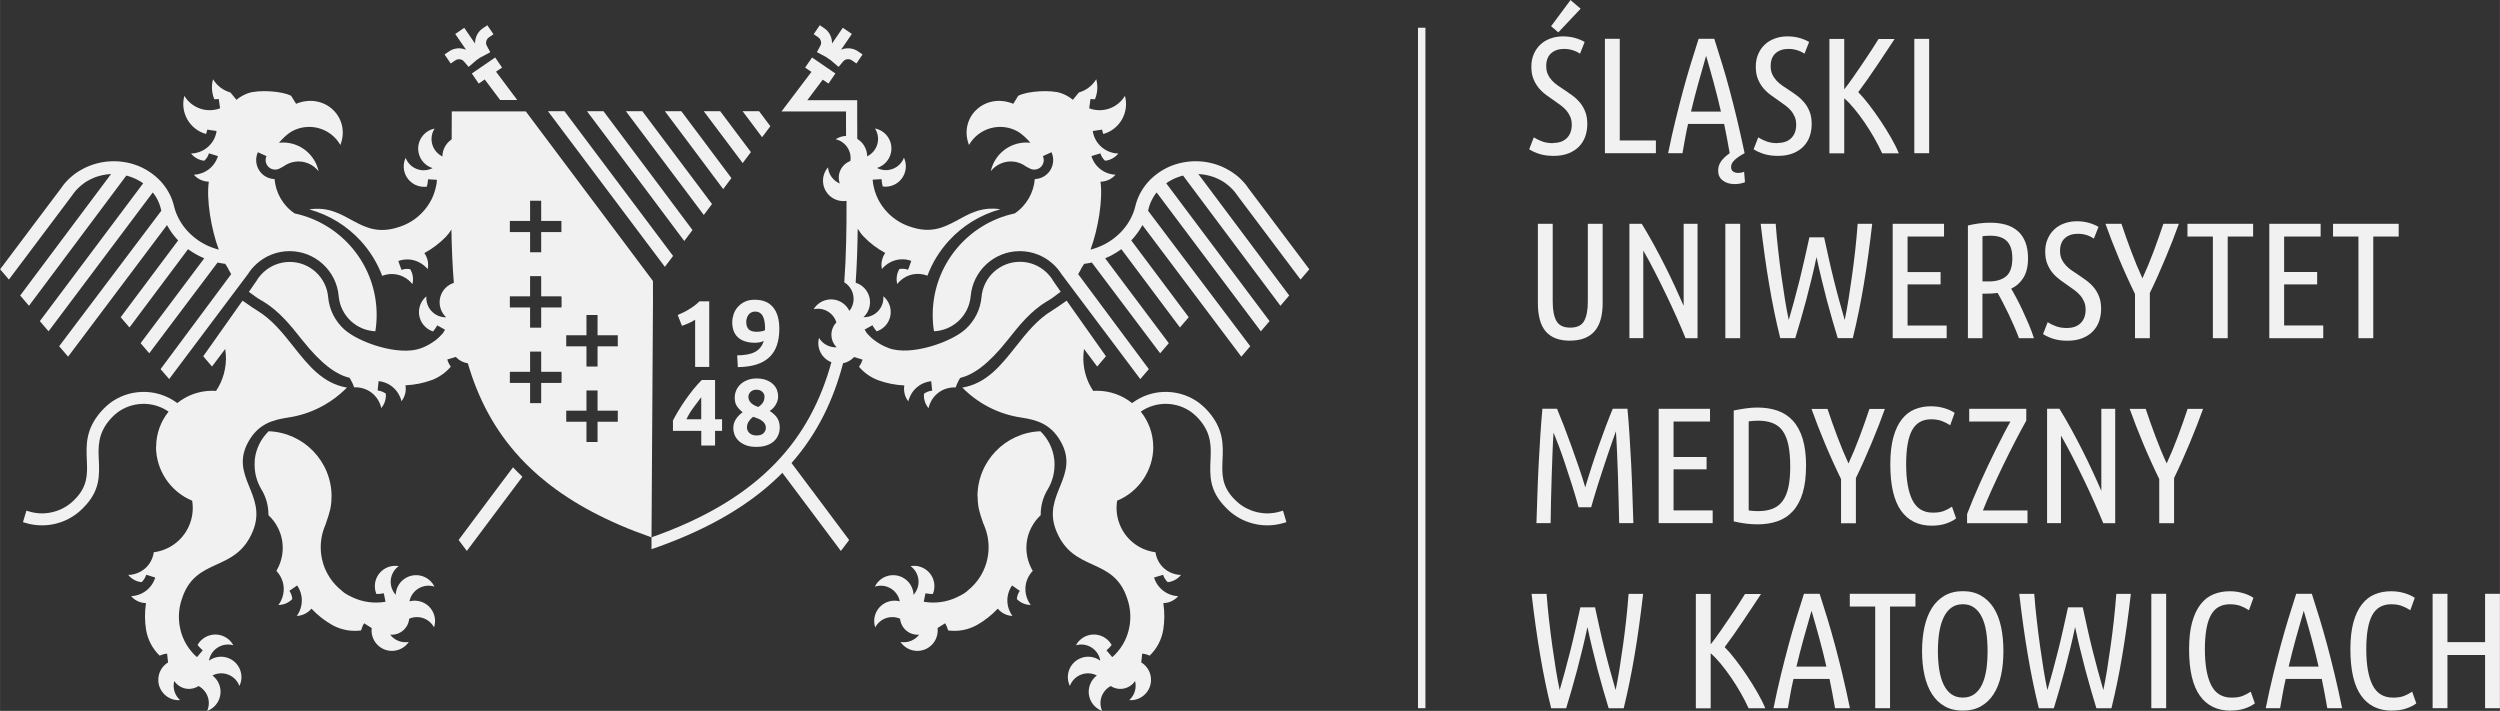 <?xml version="1.0" encoding="UTF-8"?>
<!DOCTYPE svg PUBLIC "-//W3C//DTD SVG 1.1//EN" "http://www.w3.org/Graphics/SVG/1.1/DTD/svg11.dtd">
<!-- Creator: CorelDRAW 2020 -->
<svg xmlns="http://www.w3.org/2000/svg" xml:space="preserve" width="27.295mm" height="7.761mm" version="1.1" style="shape-rendering:geometricPrecision; text-rendering:geometricPrecision; image-rendering:optimizeQuality; fill-rule:evenodd; clip-rule:evenodd"
viewBox="0 0 574.65 163.4"
 xmlns:xlink="http://www.w3.org/1999/xlink"
 xmlns:xodm="http://www.corel.com/coreldraw/odm/2003">
 <rect x="0" y="0" width="574.65" height="163.4" fill="#333333" stroke="none"/>
 <defs>
  <style type="text/css">
   <![CDATA[
    .fil0 {fill:#f1f1f1}
   ]]>
  </style>
 </defs>
 <g id="Layer_x0020_1">
  <g id="_1720361144">
   <path class="fil0" d="M224.68 114.13c0,-8.11 6.43,-14.71 14.47,-15 1.72,1.68 2.88,3.93 3.18,6.44l0 0.02 0 0.02 0.01 0.02 0 0.02 0 0.02 0 0.02 0.02 0.14 0 0.02 0 0 0 0.02 0 0.02 0.01 0.18 0 0.02 0 0.02 0 0 0 0.02 0 0.02 0.01 0.19 0 0.02 0 0.02 0.01 0.23 0 0.04c0,0.07 0,0.15 0,0.23 0,2.01 -0.55,3.89 -1.5,5.51 -1.07,1.72 -1.68,3.76 -1.68,5.93l0 0.11c-0.87,0.81 -1.62,1.79 -2.19,2.92 -1.64,3.25 -1.37,6.97 0.37,9.88 -1.03,1.08 -1.63,2.49 -1.69,3.92 -0.04,0.95 0.15,1.92 0.56,2.81 0.17,0.39 0.39,0.76 0.67,1.11 -1.25,-0.01 -2.39,-0.53 -3.2,-1.36 0.05,-0.67 0.28,-1.33 0.68,-1.89l-1.78 -1.24c-0.73,1.05 -1.1,2.31 -1.08,3.57 0.02,0.84 0.21,1.69 0.6,2.48 0.15,0.33 0.33,0.65 0.57,0.96 -1.35,-0.05 -2.58,-0.72 -3.37,-1.68 -1.43,1.51 -3.06,2.8 -4.85,3.8 -1.98,1.08 -4.28,1.52 -6.56,1.21 -0.15,-0.57 -0.38,-1.13 -0.7,-1.64l-1.73 1.08 0.01 0.01 -0.01 -0c0.2,1.66 -0.5,3.37 -1.96,4.4 -2.12,1.49 -5.04,0.97 -6.53,-1.15 -0.01,-0.02 -0.02,-0.03 -0.04,-0.05 0.03,0.01 0.05,0.01 0.08,0.01 1.66,0.26 3.26,-0.44 4.21,-1.69 -2.2,0.2 -4.16,-1.44 -4.38,-3.65 0,-0 0,-0 0,-0.01 -2.11,-0.93 -4.62,-0.08 -5.71,1.99 -0.81,-2.46 0.53,-5.1 2.99,-5.91 0.89,-0.29 1.81,-0.3 2.65,-0.08 0,-0 -0,-0 -0,-0.01 -0.03,-0.17 -0.08,-0.34 -0.13,-0.51 -0.76,-2.33 -3.26,-3.61 -5.59,-2.86 1.13,-2.33 3.93,-3.29 6.26,-2.16 1.61,0.78 2.57,2.37 2.63,4.04 0,0 0,0 0,0.01 0.01,-0.01 0.02,-0.02 0.02,-0.03 0.08,-0.09 0.16,-0.19 0.24,-0.3 1.47,-1.96 1.08,-4.75 -0.88,-6.22 -0.02,-0.01 -0.04,-0.03 -0.07,-0.05 0.02,-0 0.04,-0 0.06,-0.01 2.56,-0.41 4.96,1.33 5.37,3.88 0.14,0.89 0.02,1.77 -0.3,2.54 -0.57,-0 -1.14,-0.06 -1.7,-0.17l-0.4 1.94 -0.03 0.01 0.02 0 0.02 0c2.61,0.45 5.34,0.09 7.8,-1.13l0.04 -0.02 0.01 -0.01 0.02 -0.01 0.04 -0.02 0.04 -0.02 0.04 -0.02 0.02 -0.01 0.01 -0.01 0.11 -0.06 0.03 -0.01 0.01 -0 0.04 -0.02 0.04 -0.02 0.04 -0.02 0.03 -0.01 0 -0 0.04 -0.02 0.04 -0.02 0.04 -0.02 0.04 -0.02 0 0 0.1 -0.06 0.04 -0.02 0.01 -0.01 0.13 -0.08 0.02 -0.01 0.02 -0.01 0.07 -0.04 0.04 -0.02 0.02 -0.01 0.15 -0.09 0.01 -0 0.07 -0.04 0.04 -0.03 0.03 -0.02 0.11 -0.07 0.04 -0.03 0 -0 0.03 -0.02 0.1 -0.07 0 0 0.01 -0.01 0 -0 0.05 -0.04 0.04 -0.03 0.03 -0.03 0.02 -0.01 0.02 -0.01 0.07 -0.05 0.04 -0.03 0.02 -0.01 0.01 -0.01 0.04 -0.03 0.03 -0.03 0.03 -0.03 0.03 -0.02 0.01 -0.01 0.03 -0.03 0.03 -0.03 0.03 -0.03 0.03 -0.03c4.32,-3.42 5.83,-9.08 4.16,-14.03 -0.09,-0.23 -0.17,-0.45 -0.25,-0.68 -0.05,-0.12 -0.1,-0.24 -0.15,-0.36l-0 0.01 -0 -0.01 -0 -0.01 -0.07 -0.16 -0 -0.01 -0.01 -0.01 -0 -0.01 -0 -0 -0.01 -0.01 -0.01 -0.01 -0 -0.01 -0.05 -0.13 -0.01 -0.01 -0.01 -0.01 -0.01 -0.03 -0.01 -0.01 -0 -0.01 -0 -0.01 -0 -0.01 -0.01 -0.01 -0.01 -0.01 -0.01 -0.03 -0 -0.01 -0 -0.01 -0 -0.01 -0 -0.01 -0.01 -0.01 -0 -0.01 -0.01 -0.04 -0.01 -0.01 -0 -0.01 -0.01 -0.01 -0.02 -0.07 -0 -0.01 -0.01 -0.03 -0 -0.01 -0.01 -0.01c-0.72,-2.12 -1.16,-3.42 -1.16,-5.77z"/>
   <path class="fil0" d="M193.8 83.45c-0,0.01 -0.01,0.03 -0.01,0.04 -2.22,8.45 -5.88,16.16 -11.86,22.95l5.53 7.36 7.72 10.33 -1.9 2.52 -8.36 -11.17 -5.09 -6.79c-6.86,6.93 -16.4,12.8 -29.66,17.41l-0.42 0.14 0 -2.73c25.5,-8.95 36.59,-22.96 41.35,-40.24 0,-0.01 0,-0.01 0,-0.01 -2.19,-0.84 -3.46,-3.21 -2.86,-5.54 0.01,-0.02 0.01,-0.04 0.01,-0.06 0.01,0.02 0.03,0.04 0.04,0.07 0.89,1.43 2.45,2.18 4.03,2.1 -1.59,-1.55 -1.62,-4.1 -0.08,-5.71 0,-0 0,-0 0.01,-0 -0.67,-2.21 -2.94,-3.56 -5.23,-3.04 1.34,-2.21 4.22,-2.92 6.43,-1.58 0.8,0.49 1.41,1.18 1.79,1.96 0,0 0,-0 0.01,-0.01 0.11,-0.13 0.21,-0.28 0.3,-0.43 1.28,-2.09 0.62,-4.83 -1.47,-6.11 -0.01,-0.01 -0.01,-0.01 -0.02,-0.01 0.44,-6 0.54,-12.26 0.52,-18.73 -0.01,0 -0.01,0 -0.02,0 -1.29,0.19 -2.65,-0.15 -3.72,-1.05 -1.98,-1.67 -2.23,-4.62 -0.56,-6.6 0.01,-0.02 0.03,-0.03 0.04,-0.05 0,0.03 0.01,0.06 0.01,0.08 0.17,1.67 1.26,3.03 2.71,3.64 -0.76,-2.08 0.32,-4.4 2.41,-5.17 0,-0 0,-0 0.01,-0 0.36,-2.28 -1.1,-4.48 -3.39,-5.01 0.74,-0.48 1.56,-0.73 2.39,-0.76 0,0 0.01,0 0.01,0 -0,-0.79 -0.01,-1.57 -0.01,-2.36l0 -3.27 -14.83 0 6.88 -9.09 -0.29 -0.2 -1.16 -0.79 1.59 -2.32 1.16 0.79 3.05 2.09 1.16 0.79 -1.59 2.32 -1.16 -0.79 -0.16 -0.11 -3.54 4.72 11.46 0.01 0 3.87c0,1.68 0.01,3.35 0.02,5.01 0,0 0.01,0 0.01,0.01 0.59,0.36 1.1,0.84 1.5,1.45 0.51,0.79 0.76,1.67 0.76,2.55 0,-0 0.01,-0 0.01,-0 0.16,-0.08 0.31,-0.16 0.46,-0.26 2.06,-1.33 2.66,-4.08 1.33,-6.14 2.54,0.5 4.19,2.96 3.69,5.5 -0.35,1.76 -1.63,3.09 -3.23,3.58 0,0 -0,0 -0,0 0.01,0 0.02,0.01 0.03,0.01 0.11,0.06 0.23,0.11 0.35,0.16 2.27,0.92 4.86,-0.17 5.79,-2.45 0.01,-0.03 0.02,-0.05 0.03,-0.07 0.01,0.02 0.02,0.04 0.03,0.06 1.05,2.36 -0.01,5.13 -2.37,6.19 -0.83,0.37 -1.7,0.48 -2.54,0.36 -0.15,-0.56 -0.24,-1.12 -0.27,-1.69l-2.04 0.12c0.02,0.29 0.05,0.59 0.09,0.88 0.21,1.24 0.59,2.5 1.17,3.65 0.56,1.1 1.3,2.15 2.22,3.09 1.48,1.51 3.24,2.57 5.12,3.18 9.28,3.23 11.86,-5.35 20.76,-4 -4.61,1.25 -8.71,3.8 -11.86,7.26 -2.11,2.31 -3.79,5.02 -4.91,8.01 -1.12,-0.43 -2.34,-0.53 -3.47,-0.28 -0.93,0.2 -1.81,0.63 -2.57,1.26 -0.33,0.26 -0.64,0.58 -0.9,0.93 -0.31,-1.22 -0.1,-2.44 0.49,-3.44 0.67,-0.12 1.36,-0.07 2,0.17l0.74 -2.04c-1.21,-0.44 -2.52,-0.48 -3.72,-0.13 -0.81,0.23 -1.58,0.64 -2.25,1.21 -0.28,0.23 -0.54,0.49 -0.78,0.79 -0.3,-1.32 0.04,-2.67 0.76,-3.69 -1.82,-0.99 -3.49,-2.24 -4.92,-3.72 -0.54,-0.56 -1.01,-1.19 -1.41,-1.86 -0.05,4.24 -0.19,8.38 -0.47,12.41 0,0 0,0 0,0.01 1.49,0.46 2.72,1.67 3.15,3.29 0.45,1.73 -0.12,3.49 -1.35,4.63 0,0 0,0 -0,0 0.01,0 0.02,0 0.03,0 0.12,0 0.25,0 0.38,-0.01 2.45,-0.16 4.31,-2.27 4.15,-4.72 0,-0.03 -0,-0.05 -0.01,-0.08 0.02,0.01 0.03,0.03 0.05,0.04 1.97,1.67 2.22,4.63 0.55,6.6 -0.59,0.69 -1.33,1.17 -2.13,1.43 -0.37,-0.44 -0.7,-0.91 -0.97,-1.4l-1.79 0.99c0.14,0.25 0.29,0.51 0.46,0.75 0.03,0.03 0.05,0.07 0.07,0.1 0.52,0.59 1.09,1.14 1.72,1.61 0.99,0.75 2.11,1.37 3.34,1.82 5.05,1.83 14.3,-1.35 17.64,-4.41 2.03,-1.87 3.39,-4.46 3.64,-7.37 0.2,-2.28 1.26,-4.31 2.84,-5.76 1.57,-1.44 3.68,-2.32 5.99,-2.32 2.28,0 4.36,0.86 5.93,2.28l0.03 0.03 0.03 0.03 0.01 0.01 0.02 0.02 0.03 0.03 0.01 0.01 0.05 0.04 0.02 0.02 0.01 0.01 0.03 0.03 0.03 0.02 0 0.01 0.03 0.03 0.03 0.03 0.03 0.03 0.03 0.03 0.03 0.03 0.08 0.09 0.02 0.02 0.01 0.01 0.03 0.03 0.03 0.03 0 0 0.03 0.03 0.03 0.03 0 0.01 0.02 0.03 0.03 0.03 0.01 0.01 0.02 0.02 0.04 0.05 0.09 0.11 0.03 0.03 0 0 0.03 0.03 0.03 0.03 0 0 0.03 0.03 0.02 0.03 0.01 0.01 0.02 0.03 0.03 0.03 0.01 0.02 0.01 0.02 0.03 0.03 0.02 0.02 0.05 0.08 0.03 0.03 0.03 0.04 0 0 0.03 0.03 0.02 0.03 0.05 0.07 0.01 0.02 0.01 0.01 0.04 0.06 0 0.01 0.02 0.03 0.02 0.04 0.02 0.03 0.11 0.17 0.01 0.02 0.01 0.01 0.04 0.07 0.01 0 0.02 0.04 0.02 0.04 1.77 2.56 -0.84 0.62 -0 0 -0.02 0.01 -0.01 0.01 -0.02 0.02 -0.01 0.01 -0.03 0.02 -0.01 0.01 -0.03 0.02 -0 0 -0.04 0.03 -0.04 0.03 -0.04 0.03 -0.01 0 -0.03 0.03 -0.01 0.01 -0.03 0.02 -0.01 0.01 -0.02 0.02 -0.01 0.01 -0.02 0.02 -0.02 0.01 -0.02 0.01 -0.02 0.01 -0.01 0.01 -0.03 0.02 -0.01 0.01 -0.03 0.02 -0 0.01 -0.04 0.02 -0 0.01 -0.04 0.03 -0.04 0.03 -0 0 -0.03 0.03 -0 0 -0.03 0.02 -0.01 0 -0.03 0.02 -0.01 0.01 -0.03 0.01 -0.01 0.01 -0.02 0.01 -0.02 0.01 -0.01 0.01 -0.02 0.02 -0.01 0.01 -0.03 0.02 -0.01 0.01 -0.03 0.02 -0.01 0 -0.03 0.03 -0 0 -0.04 0.03 -0.04 0.03 -0 0 -0.03 0.02 -0.01 0.01 -0.03 0.02 -0.01 0.01 -0.03 0.02 -0.01 0.01 -0.03 0.02 -0.02 0.01 -0.02 0.01 -0.02 0.01 -0.01 0.01 -0.03 0.02 -0.01 0.01 -0.03 0.02 -0.01 0.01 -0.03 0.02 -0 0 -0.04 0.02 -0.04 0.03 -0.04 0.03 -0 0 -0.03 0.02 -0.01 0 -0.03 0.02 -0.01 0.01 -0.03 0.02 -0.01 0.01 -0.02 0.01 -0.02 0.01 -0.02 0.01 -0.03 0.02 -0.01 0.01 -0.03 0.02 -0.01 0.01 -0.03 0.02 -0.01 0.01 -0.03 0.02 -0 0 -0.04 0.02 -0.04 0.03 0 0 -0.04 0.02 -0.01 0 -0.03 0.02 -0.01 0 -0.03 0.02 -0.01 0.01 -0.03 0.01 -0.01 0.01 -0.02 0.01 -0.02 0.01 -0.02 0.01 -0.02 0.01 -0.01 0.01 -0.03 0.02 -0.01 0.01 -0.03 0.02 -0.01 0 -0.04 0.02 0 0 -0.04 0.02c-3.77,2.27 -6.41,5.6 -8.96,8.82 -4.57,5.77 -7.95,8.03 -10.99,8.8 0,0 0,0 -0,0.01 -0.42,0.68 -0.76,1.4 -1.01,2.16 -1.49,-0.07 -2.95,0.39 -4.07,1.28 -0.75,0.59 -1.36,1.35 -1.76,2.25 -0.19,0.38 -0.32,0.8 -0.41,1.24 -0.81,-0.96 -1.15,-2.16 -1.05,-3.32 0.55,-0.4 1.19,-0.65 1.88,-0.72l-0.22 -2.16c-1.28,0.13 -2.48,0.67 -3.41,1.51 -0.63,0.56 -1.14,1.26 -1.49,2.07 -0.16,0.33 -0.28,0.68 -0.36,1.05 -0.84,-1.05 -1.13,-2.42 -0.92,-3.66 -2.07,-0.1 -4.12,-0.5 -6.05,-1.21 -1.68,-0.64 -3.18,-1.69 -4.35,-3.06 -0,-0.01 -0.01,-0.01 -0.01,-0.02 0.01,-0.01 0.02,-0.03 0.03,-0.04 0.34,-0.49 0.61,-1.03 0.79,-1.6l-1.95 -0.6c-0.65,0.7 -1.5,1.2 -2.43,1.41z"/>
   <path class="fil0" d="M253 41.76c1.25,-0.03 2.54,-0.57 3.41,-1.6 -0.38,-0.01 -0.75,-0.06 -1.1,-0.15 -0.86,-0.19 -1.64,-0.56 -2.31,-1.07 -1,-0.76 -1.76,-1.83 -2.13,-3.06l2.07 -0.63c0.2,0.66 0.57,1.25 1.07,1.7 1.16,-0.12 2.27,-0.69 3.05,-1.67 -0.45,0 -0.88,-0.05 -1.29,-0.16 -0.96,-0.22 -1.83,-0.68 -2.55,-1.3 -1.08,-0.93 -1.83,-2.23 -2.04,-3.71l2.15 -0.31c0.05,0.35 0.15,0.68 0.28,1 3.78,-1.06 6,-4.97 4.97,-8.77 -1.71,2.86 -5.2,4 -8.21,2.87 -0,-0 -0,-0 -0.01,-0l0 0 0.3 -2.15c0.35,0.05 0.69,0.07 1.03,0.05 0.58,-1.41 0.72,-3.01 0.29,-4.59 -0.93,1.55 -2.39,2.6 -4,3.05l0 0.01 -1.37 1.67c-0.82,-0.68 -1.75,-1.19 -2.72,-1.53 -2.25,-0.8 -7.77,-0.52 -9.85,0.62l-1.13 1.83c-6.56,-2.69 -12.62,3.16 -10.18,9.47 2.26,-3.96 7.29,-5.33 11.25,-3.08 0.82,0.47 1.95,1.48 2.87,2.56l0 0c-0.31,-0.03 -0.61,-0.05 -0.93,-0.05 -4.02,0 -7.37,2.83 -8.18,6.6 0.62,-0.8 1.47,-1.45 2.49,-1.85 1.91,-0.74 3.98,-0.41 5.53,0.71l0.38 0.22 0.75 0.38c0.27,0.11 0.56,0.17 0.85,0.17 0.3,-0 0.61,-0.07 0.91,-0.2 0.55,-0.25 0.94,-0.7 1.13,-1.23l0 0c0.2,-0.53 0.19,-1.12 -0.06,-1.67l1.97 -0.9c0.5,1.09 0.51,2.28 0.12,3.33l0 0c-0.39,1.05 -1.18,1.95 -2.27,2.45 -0.54,0.25 -1.11,0.37 -1.68,0.39 0,0 0,0.01 0,0.01 -0.26,3.08 -1.86,6.02 -4.61,7.89 -0.02,0 -0.04,0.01 -0.06,0.01 -10.75,2.32 -18.8,11.88 -18.8,23.32 0,1.28 0.1,2.53 0.29,3.76 2.16,-0.1 4.11,-0.96 5.6,-2.32 1.59,-1.46 2.64,-3.49 2.84,-5.77l0 -0.01c0.26,-2.9 1.61,-5.49 3.65,-7.35 2.02,-1.85 4.7,-2.97 7.64,-2.97 2.91,-0 5.57,1.1 7.58,2.91 0.77,0.69 1.44,1.49 2,2.37l18.11 24.13 1.97 -2.29 -16.25 -21.84 0.12 -0.19 0 -0c0.09,-0.16 0.19,-0.33 0.3,-0.52 0.11,-0.19 0.2,-0.38 0.29,-0.56l0.07 -0.15c0.21,-0.31 0.41,-0.63 0.6,-0.94l0.11 -0.01 0 -0c0.15,-0.02 0.31,-0.04 0.46,-0.07l0 0c0.16,-0.03 0.32,-0.05 0.47,-0.08 0.16,-0.03 0.32,-0.06 0.47,-0.09l0 0 0.24 -0.05 0 0 0.02 -0 15.7 20.86 1.99 -2.32 -14.63 -19.51 0.13 -0.06c0.17,-0.07 0.33,-0.14 0.49,-0.22 0.18,-0.08 0.35,-0.16 0.51,-0.24l0 -0c0.18,-0.09 0.35,-0.17 0.49,-0.26 0.18,-0.1 0.37,-0.2 0.57,-0.32 0.19,-0.11 0.37,-0.22 0.56,-0.34 0.19,-0.12 0.37,-0.24 0.54,-0.36 0.15,-0.1 0.29,-0.2 0.43,-0.3l13.47 18 2.02 -2.36 -13.21 -17.65c0.16,-0.17 0.32,-0.34 0.47,-0.52 0.16,-0.18 0.31,-0.36 0.46,-0.55 0.15,-0.19 0.3,-0.37 0.43,-0.56 0.14,-0.19 0.27,-0.38 0.41,-0.58 0.1,-0.15 0.19,-0.3 0.28,-0.44 0.09,-0.15 0.18,-0.3 0.27,-0.45l0 0c0.09,-0.16 0.17,-0.3 0.24,-0.43l22.74 30.25 2.05 -2.4 -23.48 -31.14 0 -0.01 0 -0.01 0.04 -0.15 0 -0 0.04 -0.16 0 -0 0.04 -0.16 0 -0 0.03 -0.14c0.04,-0.13 0.07,-0.26 0.11,-0.39l0 0c0.05,-0.14 0.09,-0.27 0.13,-0.39 0.05,-0.13 0.1,-0.27 0.15,-0.39l0 0c0.05,-0.14 0.11,-0.27 0.17,-0.38 0.06,-0.13 0.12,-0.25 0.18,-0.37 0.07,-0.13 0.13,-0.25 0.2,-0.37 0.06,-0.11 0.13,-0.23 0.21,-0.36 0.07,-0.12 0.15,-0.24 0.23,-0.35 0.05,-0.08 0.11,-0.16 0.16,-0.23l0 0c0.05,-0.07 0.11,-0.15 0.17,-0.23l0.1 -0.12 23.96 31.92 2 -2.34 -23.75 -31.68c0.08,-0.06 0.15,-0.11 0.22,-0.16l0 0c0.14,-0.09 0.27,-0.18 0.38,-0.25 0.12,-0.07 0.25,-0.15 0.4,-0.23 0.15,-0.08 0.28,-0.15 0.4,-0.22l0 0c0.14,-0.07 0.28,-0.14 0.42,-0.2 0.15,-0.07 0.29,-0.13 0.42,-0.18 0.13,-0.05 0.28,-0.11 0.43,-0.17 0.15,-0.05 0.3,-0.11 0.44,-0.15 0.07,-0.02 0.15,-0.05 0.24,-0.08 0.1,-0.03 0.18,-0.05 0.24,-0.07l0 -0c0.05,-0.01 0.13,-0.03 0.24,-0.06l0 0 0.04 -0.01 11.05 14.78 11.33 15.15 2.02 -2.36 -10.82 -14.47 -10.06 -13.44 0.13 0c0.11,0.01 0.23,0.02 0.36,0.03 0.12,0.01 0.24,0.02 0.35,0.03 0.12,0.01 0.24,0.03 0.35,0.05 0.11,0.02 0.23,0.03 0.35,0.06 0.13,0.02 0.25,0.04 0.35,0.06 0.09,0.02 0.2,0.05 0.34,0.08 0.12,0.03 0.24,0.06 0.34,0.08 0.11,0.03 0.23,0.06 0.34,0.1 0.12,0.04 0.23,0.07 0.33,0.1 0.1,0.03 0.21,0.07 0.33,0.11 0.12,0.04 0.23,0.09 0.33,0.13 0.11,0.05 0.22,0.09 0.32,0.14 0.09,0.04 0.2,0.09 0.31,0.14l0 -0c0.1,0.05 0.2,0.1 0.31,0.15l0 0 0 0 0 0c0.11,0.05 0.21,0.11 0.3,0.16 0.11,0.06 0.21,0.12 0.3,0.17l0 0c0.09,0.06 0.19,0.12 0.3,0.18 0.1,0.07 0.19,0.13 0.29,0.19l0 0c0.08,0.05 0.17,0.12 0.28,0.2l0 0c0.08,0.06 0.18,0.13 0.27,0.21 0.08,0.06 0.17,0.13 0.26,0.21l0 0c0.07,0.06 0.16,0.14 0.26,0.22 0.09,0.08 0.18,0.16 0.25,0.23l0 -0c0.07,0.07 0.15,0.15 0.25,0.24l0 0c0.09,0.09 0.17,0.17 0.24,0.24 0.08,0.09 0.16,0.17 0.23,0.25l0 0 0.01 0.01 -0 0c0.07,0.08 0.15,0.17 0.21,0.25 0.08,0.1 0.15,0.18 0.21,0.26 0.07,0.09 0.14,0.18 0.2,0.27 0.07,0.09 0.13,0.17 0.19,0.27l0.01 0.01 0.03 0.05 0.01 0.01 14.54 19.35 2.02 -2.36 -14.02 -18.65c-0.09,-0.13 -0.16,-0.24 -0.24,-0.34 -0.08,-0.11 -0.16,-0.22 -0.25,-0.34 -0.1,-0.12 -0.19,-0.24 -0.27,-0.33 -0.08,-0.1 -0.17,-0.2 -0.28,-0.33l0 0c-0.09,-0.1 -0.18,-0.2 -0.29,-0.31 -0.11,-0.12 -0.21,-0.22 -0.3,-0.31 -0.09,-0.09 -0.19,-0.19 -0.31,-0.3 -0.11,-0.11 -0.22,-0.2 -0.32,-0.29 -0.11,-0.1 -0.22,-0.19 -0.33,-0.28 -0.1,-0.08 -0.22,-0.18 -0.35,-0.27 -0.12,-0.1 -0.24,-0.18 -0.35,-0.26 -0.11,-0.08 -0.23,-0.16 -0.36,-0.25l0 0c-0.13,-0.09 -0.25,-0.17 -0.37,-0.24 -0.12,-0.08 -0.24,-0.15 -0.38,-0.23 -0.11,-0.06 -0.23,-0.14 -0.39,-0.22l0 0c-0.12,-0.07 -0.26,-0.14 -0.39,-0.21l0 0c-0.14,-0.07 -0.27,-0.14 -0.4,-0.2 -0.12,-0.06 -0.25,-0.12 -0.4,-0.19 -0.14,-0.06 -0.27,-0.12 -0.41,-0.17 -0.14,-0.06 -0.28,-0.11 -0.41,-0.16 -0.13,-0.05 -0.27,-0.1 -0.42,-0.15 -0.15,-0.05 -0.29,-0.1 -0.42,-0.14l0 -0c-0.13,-0.04 -0.28,-0.08 -0.43,-0.12 -0.15,-0.04 -0.29,-0.08 -0.43,-0.11 -0.12,-0.03 -0.27,-0.06 -0.44,-0.1 -0.16,-0.03 -0.31,-0.06 -0.44,-0.09 -0.14,-0.03 -0.29,-0.05 -0.44,-0.07 -0.15,-0.02 -0.3,-0.04 -0.45,-0.06 -0.15,-0.02 -0.3,-0.03 -0.44,-0.05 -0.14,-0.01 -0.29,-0.02 -0.45,-0.03l-0 0c-0.14,-0 -0.29,-0.01 -0.45,-0.02 -0.17,-0.01 -0.33,-0.01 -0.45,-0.01 -0.18,0 -0.38,0 -0.6,0.01 -0.21,0.01 -0.41,0.02 -0.6,0.03 -0.2,0.01 -0.4,0.04 -0.59,0.06 -0.18,0.02 -0.38,0.05 -0.59,0.08 -0.21,0.03 -0.41,0.07 -0.59,0.1 -0.2,0.04 -0.39,0.08 -0.58,0.12 -0.19,0.04 -0.38,0.09 -0.58,0.15 -0.19,0.05 -0.37,0.11 -0.57,0.17 -0.19,0.06 -0.38,0.13 -0.56,0.19 -0.18,0.06 -0.36,0.14 -0.55,0.21 -0.19,0.08 -0.37,0.16 -0.54,0.24 -0.17,0.08 -0.35,0.16 -0.53,0.26l-0 -0c-0.17,0.09 -0.34,0.18 -0.52,0.28 -0.16,0.09 -0.33,0.19 -0.51,0.3 -0.18,0.11 -0.34,0.22 -0.49,0.32 -0.16,0.11 -0.32,0.22 -0.47,0.34 -0.16,0.11 -0.31,0.23 -0.46,0.35 -0.15,0.12 -0.3,0.24 -0.45,0.37 -0.15,0.13 -0.29,0.26 -0.43,0.39 -0.14,0.13 -0.27,0.27 -0.41,0.4 -0.14,0.15 -0.27,0.29 -0.39,0.42 -0.12,0.13 -0.24,0.28 -0.37,0.44 -0.13,0.15 -0.24,0.3 -0.35,0.45 -0.11,0.15 -0.22,0.3 -0.33,0.46l0 0c-0.11,0.16 -0.21,0.32 -0.31,0.48l0 0c-0.1,0.17 -0.2,0.33 -0.28,0.48 -0.09,0.16 -0.18,0.32 -0.27,0.5 -0.08,0.16 -0.17,0.33 -0.24,0.51l0 -0c-0.07,0.16 -0.14,0.33 -0.22,0.52 -0.07,0.17 -0.13,0.35 -0.19,0.52 -0.06,0.18 -0.12,0.36 -0.17,0.53 -0.05,0.18 -0.1,0.36 -0.15,0.54l-0.1 0.4c-0.04,0.17 -0.09,0.34 -0.14,0.5l0 0c-0.05,0.16 -0.11,0.33 -0.17,0.49l0 0c-0.06,0.17 -0.12,0.33 -0.19,0.49l0 0c-0.06,0.16 -0.13,0.32 -0.21,0.48 -0.08,0.17 -0.16,0.33 -0.23,0.47l0 0c-0.08,0.16 -0.16,0.32 -0.25,0.47 -0.08,0.15 -0.17,0.3 -0.27,0.46 -0.09,0.16 -0.19,0.31 -0.28,0.45 -0.1,0.16 -0.22,0.32 -0.34,0.48 -0.11,0.16 -0.23,0.31 -0.36,0.46l0 0c-0.12,0.14 -0.24,0.29 -0.38,0.45 -0.13,0.15 -0.26,0.29 -0.4,0.44 -0.13,0.14 -0.28,0.28 -0.42,0.42 -0.15,0.14 -0.29,0.28 -0.44,0.4 -0.15,0.13 -0.3,0.26 -0.46,0.39 -0.15,0.12 -0.3,0.24 -0.47,0.37 -0.16,0.12 -0.3,0.22 -0.44,0.31 -0.15,0.11 -0.3,0.2 -0.45,0.3 -0.15,0.1 -0.3,0.19 -0.46,0.28 -0.15,0.08 -0.3,0.17 -0.47,0.26 -0.16,0.09 -0.33,0.17 -0.48,0.25 -0.16,0.08 -0.33,0.16 -0.49,0.23 -0.16,0.07 -0.32,0.14 -0.5,0.21 -0.17,0.07 -0.34,0.14 -0.51,0.2 -0.16,0.06 -0.34,0.12 -0.51,0.17l0 0c-0.16,0.05 -0.33,0.11 -0.52,0.16 -0.13,0.04 -0.26,0.07 -0.39,0.11 1.77,-4.78 2.87,-11.58 2.29,-15.6zm7.24 50.88l0.25 -0.18c1.02,-0.72 2.11,-1.28 3.24,-1.67 1.17,-0.41 2.38,-0.64 3.59,-0.69 1.33,-0.07 2.67,0.08 3.95,0.41 1.28,0.34 2.51,0.88 3.63,1.6l-0.01 0.01 0.03 -0.01c0.51,0.34 1.01,0.72 1.49,1.15 0.49,0.43 0.94,0.87 1.34,1.34 3.57,4.1 3.41,7.7 3.26,11.22 -0.13,3.02 -0.26,5.97 2.81,9.01l0.02 0.02c0.58,0.6 1.23,1.13 1.94,1.57 0.69,0.43 1.45,0.79 2.27,1.06l0.01 0c0.52,0.17 1.03,0.3 1.53,0.38 0.54,0.09 1.05,0.14 1.56,0.15 0.52,0.01 1.04,-0.03 1.57,-0.1 0.52,-0.07 1.03,-0.18 1.53,-0.33l0.66 -0.2 0.79 2.64 -0.66 0.2c-0.63,0.19 -1.28,0.33 -1.95,0.42 -0.64,0.09 -1.3,0.13 -1.98,0.12 -0.67,-0.01 -1.33,-0.07 -1.98,-0.18 -0.66,-0.11 -1.31,-0.27 -1.94,-0.48l0 -0c-1.03,-0.33 -1.99,-0.79 -2.88,-1.35 -0.92,-0.57 -1.74,-1.24 -2.46,-1.99 -3.91,-3.89 -3.76,-7.43 -3.6,-11.06 0.13,-2.97 0.27,-6.01 -2.59,-9.29 -0.35,-0.4 -0.71,-0.76 -1.07,-1.08 -0.37,-0.33 -0.77,-0.63 -1.18,-0.91l-0.01 0c-0.89,-0.57 -1.84,-0.99 -2.84,-1.25 -1.01,-0.27 -2.07,-0.38 -3.12,-0.33 -0.95,0.05 -1.9,0.23 -2.81,0.55 -0.84,0.29 -1.65,0.7 -2.41,1.23 1.79,2.22 2.86,5.04 2.86,8.12l0.02 0c-0.03,5.38 -3.31,10.28 -8.31,12.35 0,0 0,0 -0,0 -0.33,1.97 -0.08,4.07 0.83,6.02 1.54,3.3 4.62,5.4 7.98,5.83 0.21,1.48 0.95,2.82 2.03,3.75 0.72,0.62 1.59,1.07 2.55,1.3 0.41,0.11 0.84,0.16 1.29,0.16 -0.79,0.98 -1.9,1.55 -3.05,1.67 -0.49,-0.46 -0.87,-1.05 -1.07,-1.7l-2.07 0.63c0.37,1.23 1.13,2.3 2.13,3.06 0.67,0.51 1.45,0.88 2.31,1.07 0.35,0.09 0.72,0.14 1.1,0.15 -0.87,1.03 -2.16,1.58 -3.41,1.6 0.3,2.05 0.3,4.15 -0.03,6.17 -0.38,2.22 -1.45,4.3 -3.11,5.9 -0,0 -0,0 -0,0 -0.54,-0.24 -1.12,-0.4 -1.72,-0.46l-0.22 2.02 0.01 0 -0.01 0c1.43,0.87 2.34,2.48 2.24,4.27 -0.15,2.59 -2.36,4.56 -4.95,4.41 -0.02,0 -0.04,0 -0.06,-0 0.02,-0.02 0.04,-0.04 0.06,-0.06 1.24,-1.14 1.67,-2.83 1.29,-4.35 -1.21,1.85 -3.71,2.38 -5.59,1.17 -0,-0 -0,-0 -0.01,-0 -2.04,1.08 -2.92,3.57 -1.98,5.71 -2.43,-0.89 -3.68,-3.58 -2.79,-6.01 0.32,-0.88 0.88,-1.61 1.58,-2.13 -0,-0.01 -0,-0.01 -0.01,-0.01 -0.16,-0.08 -0.32,-0.15 -0.48,-0.21 -2.3,-0.85 -4.85,0.32 -5.71,2.63 -1.12,-2.33 -0.15,-5.13 2.19,-6.26 1.61,-0.78 3.45,-0.55 4.8,0.44 0,0 0,0 0,0 -0,-0.01 -0,-0.02 -0,-0.03 -0.02,-0.12 -0.05,-0.25 -0.08,-0.37 -0.63,-2.37 -3.06,-3.79 -5.43,-3.16 -0.03,0.01 -0.05,0.01 -0.08,0.02 0.01,-0.02 0.02,-0.04 0.03,-0.06 1.26,-2.26 4.11,-3.07 6.37,-1.81 0.79,0.44 1.4,1.07 1.81,1.81 -0.35,0.45 -0.75,0.86 -1.19,1.23l1.32 1.56c0.22,-0.19 0.44,-0.39 0.65,-0.59 0.87,-0.91 1.65,-1.97 2.22,-3.12 0.55,-1.11 0.94,-2.33 1.14,-3.63 0.32,-2.09 0.11,-4.14 -0.53,-6.01 -3.16,-9.91 -12.4,-5.88 -16.36,-15.71 -3.39,-8.41 5.71,-12.51 0.93,-20.69 -2.27,-3.88 -5.48,-4.8 -8.93,-5.31l0.04 0c-5.3,-0.76 -10.04,-3.26 -13.62,-6.9 5.56,-0.93 8.85,-5.08 12.31,-9.45 2.41,-3.05 4.92,-6.21 8.3,-8.24l0.01 -0.01c0.4,-0.24 0.79,-0.49 1.17,-0.76l0 0 0.41 -0.28 0.03 -0.02c0.11,-0.08 0.22,-0.16 0.32,-0.23l0 0 1.43 -0.99 9.03 12.78 -2.01 2.36 -3.03 -4.04c-0.05,0.37 -0.1,0.74 -0.12,1.12l-0 -0c-0.12,1.49 0.02,3.03 0.43,4.56 0.39,1.45 1.01,2.77 1.8,3.96l0.93 -0.03c3.03,0.02 5.82,1.08 8.02,2.85zm0.65 -44.99l0 0 0 -0z"/>
   <path class="fil0" d="M76.21 114.13c0,-8.11 -6.43,-14.71 -14.47,-15 -1.72,1.68 -2.88,3.93 -3.18,6.44l-0 0.02 -0 0.02 -0 0.02 -0 0.02 -0 0.02 -0 0.02 -0.01 0.14 -0 0.02 0 0 0 0.02 -0 0.02 -0.01 0.18 0 0.02 -0 0.02 0 0 0 0.02 -0 0.02 -0.01 0.19 0 0.02 -0 0.02 -0.01 0.23 0 0.04c0,0.07 -0,0.15 -0,0.23 0,2.01 0.55,3.89 1.5,5.51 1.07,1.72 1.68,3.76 1.68,5.93l0 0.11c0.88,0.81 1.63,1.79 2.19,2.92 1.64,3.25 1.37,6.97 -0.37,9.88 1.03,1.08 1.63,2.49 1.69,3.92 0.04,0.95 -0.15,1.92 -0.56,2.81 -0.17,0.39 -0.4,0.76 -0.67,1.11 1.26,-0.01 2.39,-0.53 3.2,-1.36 -0.05,-0.67 -0.28,-1.33 -0.67,-1.89l1.78 -1.24c0.73,1.05 1.1,2.31 1.08,3.57 -0.02,0.84 -0.21,1.69 -0.59,2.48 -0.15,0.33 -0.34,0.65 -0.57,0.96 1.35,-0.05 2.58,-0.72 3.37,-1.68 1.43,1.51 3.06,2.8 4.85,3.8 1.98,1.08 4.28,1.52 6.56,1.21 0.15,-0.57 0.38,-1.13 0.7,-1.64l1.73 1.08 -0 0.01 0.01 -0c-0.2,1.66 0.5,3.37 1.96,4.4 2.12,1.49 5.04,0.97 6.53,-1.15 0.01,-0.02 0.02,-0.03 0.04,-0.05 -0.03,0.01 -0.05,0.01 -0.08,0.01 -1.66,0.26 -3.26,-0.44 -4.21,-1.69 2.2,0.2 4.17,-1.44 4.38,-3.65 0,-0 0,-0 0,-0.01 2.11,-0.93 4.61,-0.08 5.71,1.99 0.81,-2.46 -0.53,-5.1 -2.99,-5.91 -0.89,-0.29 -1.81,-0.3 -2.65,-0.08 0,-0 0,-0 0,-0.01 0.03,-0.17 0.08,-0.34 0.13,-0.51 0.76,-2.33 3.26,-3.61 5.6,-2.86 -1.13,-2.33 -3.94,-3.29 -6.27,-2.16 -1.61,0.78 -2.57,2.37 -2.63,4.04 0,0 0,0 0,0.01 -0.01,-0.01 -0.01,-0.02 -0.02,-0.03 -0.08,-0.09 -0.17,-0.19 -0.24,-0.3 -1.47,-1.96 -1.08,-4.75 0.88,-6.22 0.02,-0.01 0.04,-0.03 0.07,-0.05 -0.02,-0 -0.04,-0 -0.06,-0.01 -2.55,-0.41 -4.96,1.33 -5.37,3.88 -0.14,0.89 -0.02,1.77 0.3,2.54 0.57,-0 1.14,-0.06 1.7,-0.17l0.4 1.94 0.03 0.01 -0.03 0 -0.02 0c-2.6,0.45 -5.34,0.09 -7.8,-1.13l-0.04 -0.02 -0.02 -0.01 -0.02 -0.01 -0.04 -0.02 -0.04 -0.02 -0.04 -0.02 -0.02 -0.01 -0.01 -0.01 -0.11 -0.06 -0.03 -0.01 -0.01 -0 -0.03 -0.02 -0.04 -0.02 -0.04 -0.02 -0.03 -0.01 -0 -0 -0.04 -0.02 -0.04 -0.02 -0.04 -0.02 -0.03 -0.02 -0 0 -0.11 -0.06 -0.03 -0.02 -0.01 -0.01 -0.13 -0.08 -0.02 -0.01 -0.02 -0.01 -0.07 -0.04 -0.04 -0.02 -0.02 -0.01 -0.15 -0.09 -0.01 -0 -0.07 -0.04 -0.04 -0.03 -0.03 -0.02 -0.1 -0.07 -0.04 -0.03 -0.01 -0 -0.03 -0.02 -0.1 -0.07 -0 0 -0.01 -0.01 -0 -0 -0.05 -0.04 -0.04 -0.03 -0.03 -0.03 -0.02 -0.01 -0.02 -0.01 -0.07 -0.05 -0.03 -0.03 -0.02 -0.01 -0.01 -0.01 -0.03 -0.03 -0.03 -0.03 -0.03 -0.03 -0.03 -0.02 -0 -0.01 -0.04 -0.03 -0.03 -0.03 -0.03 -0.03 -0.03 -0.03c-4.33,-3.42 -5.83,-9.08 -4.17,-14.03 0.09,-0.23 0.17,-0.45 0.25,-0.68 0.05,-0.12 0.1,-0.24 0.15,-0.36l0 0.01 0 -0.01 0 -0.01 0.07 -0.16 0 -0.01 0 -0.01 0 -0.01 0 -0 0 -0.01 0 -0.01 0 -0.01 0.05 -0.13 0.01 -0.01 0 -0.01 0.01 -0.03 0.01 -0.01 0 -0.01 0.01 -0.01 0 -0.01 0 -0.01 0.01 -0.01 0.01 -0.03 0 -0.01 0 -0.01 0.01 -0.01 0 -0.01 0 -0.01 0 -0.01 0.02 -0.04 0 -0.01 0.01 -0.01 0 -0.01 0.03 -0.07 0 -0.01 0.01 -0.03 0 -0.01 0 -0.01c0.72,-2.12 1.16,-3.42 1.16,-5.77z"/>
   <path class="fil0" d="M190.84 13.77l-0.91 -0.63 -2.16 -1.16 0.6 -1.11c0.16,-0.31 0.29,-0.55 0.34,-0.74l0 -0c0.04,-0.15 0.05,-0.32 0,-0.57 -0.04,-0.2 -0.11,-0.39 -0.22,-0.56 -0.11,-0.16 -0.24,-0.31 -0.42,-0.43l-1.04 -0.71 1.41 -2.07 1.04 0.71c0.45,0.31 0.82,0.7 1.1,1.13 0.29,0.45 0.49,0.95 0.59,1.47 0.06,0.33 0.08,0.63 0.08,0.9l1.77 -2.58 0.71 -1.04 2.08 1.42 -0.71 1.04 -1.77 2.58c0.26,-0.11 0.54,-0.19 0.88,-0.25 0.52,-0.09 1.05,-0.09 1.57,0.02 0.51,0.11 1,0.31 1.45,0.62l1.04 0.71 -1.41 2.07 -1.04 -0.71c-0.18,-0.12 -0.36,-0.2 -0.55,-0.24 -0.2,-0.04 -0.41,-0.04 -0.61,-0.01 -0.24,0.05 -0.4,0.11 -0.53,0.2l0 -0c-0.16,0.11 -0.34,0.32 -0.57,0.59l-0.81 0.96 -1.89 -1.62z"/>
   <path class="fil0" d="M110.52 13.13l-0.92 0.63 -1.89 1.62 -0.82 -0.96c-0.22,-0.26 -0.4,-0.46 -0.57,-0.58 -0.12,-0.09 -0.28,-0.16 -0.53,-0.2 -0.2,-0.04 -0.41,-0.03 -0.61,0.01 -0.19,0.04 -0.37,0.12 -0.55,0.24l-1.04 0.71 -1.41 -2.08 1.04 -0.71c0.45,-0.31 0.94,-0.51 1.45,-0.62 0.52,-0.11 1.05,-0.11 1.57,-0.01 0.33,0.06 0.62,0.15 0.88,0.25l-1.77 -2.58 -0.71 -1.04 2.07 -1.42 0.71 1.04 1.77 2.58c-0.01,-0.28 0.02,-0.57 0.08,-0.9 0.1,-0.52 0.29,-1.03 0.59,-1.47 0.29,-0.43 0.65,-0.82 1.11,-1.13l1.04 -0.71 1.42 2.07 -1.04 0.71c-0.17,0.12 -0.31,0.27 -0.42,0.43 -0.11,0.17 -0.19,0.36 -0.22,0.56 -0.04,0.25 -0.04,0.42 -0,0.57l0 0.01c0.05,0.19 0.18,0.43 0.34,0.74l0.6 1.11 -2.16 1.16z"/>
   <path class="fil0" d="M155.77 72.41c0.42,-0.18 0.86,-0.37 1.32,-0.6 0.45,-0.22 0.9,-0.47 1.34,-0.74 0.43,-0.27 0.85,-0.55 1.25,-0.85 0.4,-0.3 0.76,-0.61 1.08,-0.95l2.26 0 0 15.08 -3.24 0 0 -10.86c-0.44,0.29 -0.92,0.56 -1.46,0.79 -0.54,0.24 -1.06,0.45 -1.57,0.62l-0.98 -2.5zm18.22 3.85c0.33,0 0.68,-0.03 1.05,-0.1 0.36,-0.06 0.63,-0.16 0.8,-0.27l0 -0.19c0,-0.06 0,-0.12 0.01,-0.17 0.01,-0.06 0.01,-0.11 0.01,-0.15 -0.01,-0.52 -0.06,-1.01 -0.13,-1.47 -0.07,-0.46 -0.2,-0.86 -0.37,-1.2 -0.17,-0.34 -0.41,-0.61 -0.71,-0.8 -0.3,-0.2 -0.66,-0.29 -1.1,-0.29 -0.35,-0 -0.65,0.07 -0.91,0.22 -0.26,0.14 -0.47,0.33 -0.63,0.57 -0.16,0.23 -0.28,0.48 -0.36,0.76 -0.08,0.28 -0.12,0.54 -0.12,0.8 0,0.78 0.19,1.36 0.58,1.74 0.39,0.38 1.01,0.56 1.88,0.56zm1.59 2.11c-0.31,0.15 -0.64,0.25 -1.01,0.32 -0.37,0.06 -0.69,0.1 -0.95,0.1 -0.94,0 -1.75,-0.11 -2.41,-0.34 -0.67,-0.22 -1.22,-0.54 -1.65,-0.96 -0.43,-0.41 -0.74,-0.91 -0.95,-1.49 -0.2,-0.58 -0.3,-1.22 -0.3,-1.92 0,-0.58 0.1,-1.17 0.29,-1.78 0.2,-0.61 0.5,-1.17 0.93,-1.67 0.42,-0.5 0.95,-0.91 1.6,-1.24 0.65,-0.33 1.43,-0.49 2.34,-0.49 1.87,-0 3.28,0.58 4.23,1.73 0.95,1.15 1.43,2.81 1.43,4.97 0,1.42 -0.19,2.68 -0.56,3.76 -0.37,1.09 -0.94,2 -1.72,2.74 -0.78,0.74 -1.77,1.3 -2.97,1.69 -1.2,0.38 -2.63,0.58 -4.29,0.6 -0.01,-0.47 -0.04,-0.91 -0.06,-1.35 -0.03,-0.44 -0.06,-0.88 -0.09,-1.35 0.83,-0.01 1.57,-0.08 2.24,-0.19 0.67,-0.11 1.25,-0.29 1.76,-0.55 0.51,-0.25 0.94,-0.59 1.29,-1.01 0.36,-0.42 0.63,-0.95 0.84,-1.59zm-14.39 12.92c-0.56,0.74 -1.17,1.55 -1.81,2.41 -0.64,0.87 -1.17,1.76 -1.61,2.68l3.41 0 0 -5.09zm3.17 -3.96l0 9.05 1.61 0 0 2.66 -1.61 0 0 3.37 -3.17 0 0 -3.37 -6.51 0 0 -2.37c0.32,-0.64 0.72,-1.36 1.2,-2.16 0.48,-0.81 1.01,-1.63 1.6,-2.48 0.59,-0.85 1.21,-1.68 1.86,-2.49 0.65,-0.81 1.31,-1.54 1.96,-2.19l3.07 0zm14.87 10.87c0,0.66 -0.11,1.25 -0.34,1.8 -0.22,0.54 -0.56,1.02 -1.01,1.43 -0.45,0.41 -1.01,0.72 -1.69,0.95 -0.67,0.23 -1.45,0.34 -2.34,0.34 -1.01,0 -1.86,-0.14 -2.53,-0.43 -0.67,-0.28 -1.22,-0.64 -1.63,-1.06 -0.41,-0.42 -0.71,-0.88 -0.88,-1.38 -0.17,-0.5 -0.26,-0.96 -0.26,-1.39 0,-0.44 0.06,-0.84 0.17,-1.2 0.12,-0.36 0.28,-0.69 0.48,-0.99 0.2,-0.3 0.43,-0.57 0.68,-0.82 0.25,-0.24 0.53,-0.48 0.82,-0.69 -0.62,-0.51 -1.08,-1.01 -1.38,-1.5 -0.3,-0.49 -0.44,-1.12 -0.44,-1.89 0,-0.58 0.12,-1.13 0.36,-1.67 0.24,-0.54 0.57,-1 1.01,-1.4 0.43,-0.4 0.96,-0.71 1.58,-0.95 0.62,-0.24 1.3,-0.36 2.05,-0.36 0.88,0 1.64,0.13 2.28,0.38 0.63,0.25 1.15,0.57 1.55,0.96 0.41,0.39 0.7,0.83 0.88,1.32 0.18,0.49 0.27,0.97 0.27,1.44 0,0.69 -0.19,1.35 -0.56,1.95 -0.37,0.6 -0.83,1.07 -1.38,1.42 0.83,0.53 1.42,1.1 1.77,1.69 0.36,0.59 0.53,1.27 0.53,2.05zm-7.53 0.13c0,0.18 0.04,0.37 0.12,0.58 0.08,0.21 0.2,0.4 0.38,0.58 0.17,0.17 0.4,0.32 0.67,0.43 0.28,0.12 0.61,0.18 1,0.18 0.75,0 1.31,-0.18 1.65,-0.55 0.35,-0.36 0.52,-0.77 0.52,-1.22 0,-0.33 -0.08,-0.63 -0.23,-0.89 -0.15,-0.26 -0.36,-0.49 -0.62,-0.69 -0.26,-0.2 -0.57,-0.37 -0.93,-0.53 -0.36,-0.15 -0.74,-0.29 -1.14,-0.42 -0.41,0.31 -0.75,0.66 -1.02,1.07 -0.27,0.41 -0.41,0.89 -0.41,1.46zm4.03 -7.16c0,-0.16 -0.03,-0.33 -0.1,-0.51 -0.07,-0.18 -0.17,-0.35 -0.32,-0.51 -0.15,-0.16 -0.35,-0.3 -0.58,-0.41 -0.23,-0.11 -0.52,-0.16 -0.85,-0.16 -0.32,0 -0.59,0.05 -0.83,0.15 -0.23,0.1 -0.43,0.24 -0.58,0.4 -0.15,0.16 -0.27,0.34 -0.34,0.53 -0.07,0.19 -0.11,0.37 -0.11,0.55 0,0.46 0.17,0.89 0.51,1.3 0.34,0.4 0.93,0.75 1.75,1.04 0.47,-0.29 0.82,-0.62 1.07,-1 0.25,-0.38 0.37,-0.84 0.37,-1.39z"/>
   <path class="fil0" d="M40.72 92.64l-0.25 -0.18c-1.01,-0.72 -2.11,-1.28 -3.24,-1.67 -1.17,-0.41 -2.38,-0.64 -3.59,-0.69 -1.33,-0.07 -2.67,0.08 -3.95,0.41 -1.28,0.34 -2.5,0.88 -3.63,1.6l0.01 0.01 -0.03 -0.01c-0.51,0.34 -1.01,0.72 -1.49,1.15 -0.48,0.43 -0.93,0.87 -1.34,1.34 -3.57,4.1 -3.41,7.7 -3.26,11.22 0.13,3.02 0.26,5.97 -2.81,9.01l-0.02 0.02c-0.58,0.6 -1.23,1.13 -1.94,1.57 -0.69,0.43 -1.45,0.79 -2.27,1.06l-0 0c-0.52,0.17 -1.03,0.3 -1.53,0.38 -0.53,0.09 -1.05,0.14 -1.56,0.15 -0.52,0.01 -1.04,-0.03 -1.57,-0.1 -0.51,-0.07 -1.03,-0.18 -1.53,-0.33l-0.66 -0.2 -0.79 2.64 0.66 0.2c0.63,0.19 1.28,0.33 1.94,0.42 0.64,0.09 1.31,0.13 1.98,0.12 0.67,-0.01 1.33,-0.07 1.98,-0.18 0.66,-0.11 1.31,-0.27 1.94,-0.48l-0 -0c1.02,-0.33 1.99,-0.79 2.87,-1.35 0.92,-0.57 1.74,-1.24 2.46,-1.99 3.91,-3.89 3.76,-7.43 3.6,-11.06 -0.13,-2.97 -0.26,-6.01 2.59,-9.29 0.35,-0.4 0.71,-0.76 1.07,-1.08 0.37,-0.33 0.76,-0.63 1.18,-0.91l0.01 0c0.89,-0.57 1.85,-0.99 2.84,-1.25 1.02,-0.27 2.07,-0.38 3.12,-0.33 0.95,0.05 1.9,0.23 2.81,0.55 0.84,0.29 1.65,0.7 2.42,1.23 -1.79,2.22 -2.86,5.04 -2.86,8.12l-0.03 0c0.03,5.38 3.31,10.28 8.31,12.35 0,0 0,0 0,0 0.33,1.97 0.08,4.07 -0.83,6.02 -1.54,3.3 -4.62,5.4 -7.99,5.83 -0.21,1.48 -0.95,2.82 -2.03,3.75 -0.72,0.62 -1.59,1.07 -2.55,1.3 -0.41,0.11 -0.84,0.16 -1.29,0.16 0.79,0.98 1.9,1.55 3.06,1.67 0.5,-0.46 0.87,-1.05 1.07,-1.7l2.07 0.63c-0.37,1.23 -1.13,2.3 -2.13,3.06 -0.67,0.51 -1.46,0.88 -2.31,1.07 -0.36,0.09 -0.72,0.14 -1.1,0.15 0.87,1.03 2.16,1.58 3.41,1.6 -0.3,2.05 -0.3,4.15 0.03,6.17 0.38,2.22 1.45,4.3 3.11,5.9l0 0c0.54,-0.24 1.12,-0.4 1.72,-0.46l0.22 2.02 -0.01 0 0.01 0c-1.43,0.87 -2.34,2.48 -2.24,4.27 0.15,2.59 2.36,4.56 4.95,4.41 0.02,0 0.04,0 0.06,-0 -0.02,-0.02 -0.04,-0.04 -0.06,-0.06 -1.24,-1.14 -1.68,-2.83 -1.29,-4.35 1.21,1.85 3.71,2.38 5.58,1.17 0,-0 0,-0 0.01,-0 2.04,1.08 2.93,3.57 1.98,5.71 2.43,-0.89 3.68,-3.58 2.79,-6.01 -0.32,-0.88 -0.89,-1.61 -1.58,-2.13 0,-0.01 0,-0.01 0.01,-0.01 0.15,-0.08 0.31,-0.15 0.48,-0.21 2.3,-0.85 4.86,0.32 5.71,2.63 1.13,-2.33 0.15,-5.13 -2.19,-6.26 -1.61,-0.78 -3.45,-0.55 -4.8,0.44 0,0 0,0 -0,0 0,-0.01 0,-0.02 0,-0.03 0.03,-0.12 0.05,-0.25 0.08,-0.37 0.63,-2.37 3.06,-3.79 5.43,-3.16 0.03,0.01 0.05,0.01 0.08,0.02 -0.01,-0.02 -0.02,-0.04 -0.03,-0.06 -1.26,-2.26 -4.12,-3.07 -6.38,-1.81 -0.79,0.44 -1.4,1.07 -1.81,1.81 0.36,0.45 0.76,0.86 1.19,1.23l-1.32 1.56c-0.23,-0.19 -0.44,-0.39 -0.65,-0.59 -0.87,-0.91 -1.65,-1.97 -2.22,-3.12 -0.55,-1.11 -0.94,-2.33 -1.14,-3.63 -0.32,-2.09 -0.11,-4.14 0.53,-6.01 3.16,-9.91 12.4,-5.88 16.36,-15.71 3.39,-8.41 -5.71,-12.51 -0.93,-20.69 2.27,-3.88 5.49,-4.8 8.94,-5.31l-0.04 0c5.3,-0.76 10.04,-3.26 13.62,-6.9 -5.55,-0.93 -8.84,-5.08 -12.31,-9.45 -2.41,-3.05 -4.92,-6.21 -8.3,-8.24l-0.01 -0.01c-0.4,-0.24 -0.79,-0.49 -1.17,-0.76l0 0 -0.41 -0.28 -0.03 -0.02c-0.11,-0.08 -0.22,-0.16 -0.33,-0.23l0 0 -1.44 -0.99 -9.03 12.78 2.01 2.36 3.04 -4.04c0.05,0.37 0.09,0.74 0.12,1.12l0.01 -0c0.12,1.49 -0.02,3.03 -0.43,4.56 -0.39,1.45 -1.01,2.77 -1.8,3.96l-0.93 -0.03c-3.04,0.02 -5.82,1.08 -8.02,2.85z"/>
   <path class="fil0" d="M111.19 18.42l-1.16 0.79 -1.58 -2.32 1.16 -0.79 3.04 -2.09 1.16 -0.8 1.59 2.32 -1.16 0.79 -0.23 0.16 4.88 6.51 -3.93 -0 -3.55 -4.73 -0.22 0.15zm9.64 7.16l21.68 28.9 7.57 10.11 0.01 4.59 -0.34 54.34c-10.15,-3.53 -18.08,-7.82 -24.26,-12.78l0.01 0c-1.09,-0.87 -2.17,-1.79 -3.19,-2.75 -0.95,-0.89 -1.87,-1.8 -2.76,-2.75l0.01 -0.01c-5.95,-6.42 -9.69,-13.72 -12.03,-21.72 -1.07,-0.16 -2.05,-0.68 -2.78,-1.47l-1.95 0.6c0.18,0.58 0.44,1.12 0.79,1.6 0.01,0.01 0.02,0.03 0.03,0.04 -0.01,0 -0.01,0.01 -0.02,0.02 -1.17,1.37 -2.68,2.43 -4.35,3.06 -1.93,0.71 -3.97,1.11 -6.05,1.21 0.21,1.24 -0.08,2.6 -0.92,3.66 -0.08,-0.37 -0.2,-0.72 -0.36,-1.05 -0.35,-0.8 -0.87,-1.5 -1.49,-2.07 -0.94,-0.84 -2.13,-1.37 -3.41,-1.5l-0.22 2.15c0.68,0.07 1.33,0.33 1.88,0.72 0.1,1.16 -0.24,2.36 -1.05,3.32 -0.08,-0.44 -0.22,-0.85 -0.41,-1.24 -0.4,-0.9 -1.01,-1.67 -1.76,-2.25 -1.12,-0.88 -2.58,-1.35 -4.07,-1.27 -0.25,-0.76 -0.59,-1.48 -1.01,-2.16 -0,-0 -0,-0 -0,-0.01 -3.04,-0.77 -6.42,-3.03 -10.99,-8.8 -2.54,-3.21 -5.19,-6.54 -8.96,-8.82l-0.04 -0.02 -0 -0 -0.04 -0.02 -0.01 -0 -0.03 -0.02 -0.01 -0.01 -0.03 -0.02 -0.01 -0.01 -0.03 -0.01 -0.02 -0.01 -0.02 -0.01 -0.02 -0.01 -0.02 -0.01 -0.02 -0.01 -0.01 -0.01 -0.03 -0.02 -0.01 -0 -0.03 -0.02 -0.01 -0 -0.03 -0.02 -0 0 -0.04 -0.03 -0.04 -0.02 -0 -0 -0.03 -0.02 -0.01 -0.01 -0.03 -0.02 -0.01 -0.01 -0.03 -0.01 -0.01 -0.01 -0.03 -0.02 -0.02 -0.01 -0.02 -0.01 -0.02 -0.01 -0.01 -0.01 -0.03 -0.02 -0.01 -0.01 -0.03 -0.02 -0.01 -0 -0.03 -0.02 -0.01 -0 -0.04 -0.03 -0.04 -0.02 -0 -0 -0.04 -0.02 -0.01 -0 -0.03 -0.02 -0.01 -0.01 -0.03 -0.02 -0.01 -0.01 -0.03 -0.02 -0.02 -0.01 -0.02 -0.01 -0.02 -0.01 -0.02 -0.01 -0.02 -0.01 -0.01 -0.01 -0.03 -0.02 -0.01 -0.01 -0.03 -0.02 -0.01 -0.01 -0.03 -0.02 -0 -0 -0.04 -0.03 -0.04 -0.03 -0 -0 -0.03 -0.03 -0.01 -0 -0.03 -0.02 -0.01 -0.01 -0.03 -0.02 -0.01 -0.01 -0.03 -0.02 -0.02 -0.01 -0.02 -0.01 -0.02 -0.01 -0.01 -0.01 -0.02 -0.01 -0.01 -0.01 -0.03 -0.02 -0.01 -0 -0.03 -0.02 -0.01 -0 -0.03 -0.03 -0 0 -0.04 -0.03 -0.04 -0.03 -0 -0.01 -0.03 -0.02 -0.01 -0.01 -0.03 -0.02 -0.01 -0.01 -0.03 -0.02 -0.01 -0.01 -0.02 -0.01 -0.02 -0.01 -0.02 -0.01 -0.02 -0.02 -0.01 -0.01 -0.03 -0.02 -0.01 -0.01 -0.02 -0.02 -0.01 -0 -0.03 -0.03 -0 0 -0.04 -0.03 0 -0 -0.04 -0.03 -0.03 -0.03 -0.01 -0 -0.03 -0.02 -0.01 -0 -0.03 -0.02 -0.01 -0.01 -0.02 -0.02 -0.02 -0.01 -0.02 -0.01 -0 -0 -0.85 -0.62 1.77 -2.56 0.02 -0.04 0.02 -0.03 0.01 -0.01 0.04 -0.07 0.01 -0.01 0.01 -0.02 0.11 -0.17 0.02 -0.03 0.02 -0.04 0.02 -0.03 0 -0.01 0.04 -0.06 0.01 -0.01 0.01 -0.02 0.05 -0.06 0.02 -0.04 0.02 -0.03 0 -0 0.03 -0.04 0.03 -0.03 0 -0 0.06 -0.07 0.02 -0.02 0.03 -0.03 0.01 -0.02 0.01 -0.02 0.03 -0.03 0.02 -0.03 0.01 -0.01 0.03 -0.03 0.02 -0.03 0 -0 0.03 -0.03 0.02 -0.03 0 -0 0.03 -0.03 0.09 -0.11 0.04 -0.05 0.02 -0.02 0.01 -0.01 0.03 -0.03 0.03 -0.03 0 -0.01 0.03 -0.03 0.03 -0.03 0.01 -0.01 0.02 -0.03 0.03 -0.03 0.01 -0.01 0.02 -0.02 0.09 -0.09 0.03 -0.03 0.03 -0.03 0.03 -0.03 0.03 -0.03 0.03 -0.03 0 -0.01 0.03 -0.02 0.03 -0.03 0.01 -0.01 0.02 -0.02 0.05 -0.04 0.01 -0.01 0.03 -0.03 0.02 -0.02 0.01 -0.01 0.03 -0.03 0.03 -0.03c1.57,-1.42 3.65,-2.28 5.94,-2.28 2.31,0 4.41,0.88 5.98,2.32 1.59,1.45 2.65,3.48 2.85,5.76 0.25,2.91 1.6,5.5 3.64,7.37 3.35,3.07 12.6,6.24 17.64,4.41 1.23,-0.45 2.35,-1.06 3.34,-1.82 0.63,-0.47 1.2,-1.02 1.72,-1.61 0.02,-0.03 0.05,-0.07 0.07,-0.1 0.16,-0.24 0.32,-0.49 0.46,-0.75l-1.79 -1c-0.27,0.5 -0.6,0.97 -0.97,1.4 -0.8,-0.26 -1.54,-0.74 -2.13,-1.43 -1.67,-1.97 -1.42,-4.93 0.55,-6.6 0.01,-0.01 0.03,-0.03 0.05,-0.04 0,0.03 -0,0.05 -0.01,0.08 -0.15,2.44 1.7,4.56 4.15,4.72 0.13,0.01 0.26,0.01 0.38,0.01 0.01,0 0.02,0 0.03,0 -0,-0 -0.01,-0 -0.01,-0 -1.22,-1.13 -1.8,-2.89 -1.35,-4.63 0.42,-1.62 1.64,-2.81 3.12,-3.28 -0.32,-3.97 -0.49,-8.06 -0.56,-12.24 -0.38,0.6 -0.81,1.17 -1.3,1.68 -1.43,1.47 -3.1,2.72 -4.92,3.72 0.73,1.02 1.06,2.37 0.76,3.69 -0.23,-0.3 -0.49,-0.56 -0.78,-0.79 -0.67,-0.57 -1.43,-0.97 -2.24,-1.21 -1.21,-0.35 -2.52,-0.31 -3.73,0.13l0.74 2.04c0.65,-0.24 1.34,-0.29 2,-0.17 0.6,1 0.81,2.23 0.5,3.44 -0.27,-0.36 -0.57,-0.67 -0.9,-0.93 -0.75,-0.63 -1.64,-1.06 -2.57,-1.26 -1.13,-0.25 -2.35,-0.16 -3.47,0.28 -1.13,-2.99 -2.81,-5.7 -4.92,-8.01 -3.15,-3.45 -7.26,-6 -11.86,-7.26 8.9,-1.35 11.48,7.23 20.77,4 1.88,-0.6 3.64,-1.67 5.12,-3.18 0.92,-0.94 1.65,-1.98 2.22,-3.09 0.58,-1.15 0.96,-2.41 1.17,-3.65 0.04,-0.29 0.07,-0.58 0.08,-0.88l-2.04 -0.12c-0.03,0.57 -0.12,1.13 -0.27,1.69 -0.84,0.11 -1.71,0 -2.54,-0.36 -2.36,-1.05 -3.43,-3.83 -2.37,-6.19 0.01,-0.02 0.02,-0.04 0.03,-0.06 0.01,0.03 0.02,0.05 0.03,0.07 0.92,2.28 3.51,3.37 5.79,2.45 0.12,-0.05 0.24,-0.1 0.35,-0.16 0.01,-0.01 0.02,-0.01 0.03,-0.01 -0,0 -0,0 -0,0 -1.6,-0.49 -2.88,-1.82 -3.23,-3.58 -0.5,-2.54 1.16,-5 3.69,-5.5 -1.33,2.06 -0.73,4.81 1.33,6.14 0.15,0.1 0.3,0.18 0.46,0.26 0,0 0.01,0 0.01,0 0,-0.88 0.24,-1.76 0.76,-2.55 0.37,-0.56 0.83,-1.02 1.36,-1.37 0.02,-2.12 0.03,-4.27 0.03,-6.43l17 0zm-0.75 84l-4.42 5.89 -8.36 11.17 -1.89 -2.52 7.72 -10.33 4.78 -6.37c0.71,0.74 1.43,1.46 2.17,2.16zm2 -16.91l2.31 0 0 -4.65 4.65 0 0 -0.21 0.04 0 0 -2.14 -0.04 0 0 -0.2 -4.65 0 0 -4.65 -2.55 0 0 4.65 -4.65 0 0 2.55 4.65 0 0 4.65 0.24 0zm6.96 -22.2l0.04 0 0 -2.14 -0.04 0 0 -0.21 -4.65 0 0 -4.65 -2.55 0 0 4.65 -4.65 0 0 2.55 4.65 0 0 4.65 2.55 0 0 -4.65 4.65 0 0 -0.21zm5.96 31.13l2.35 0 0 -4.65 4.65 0 0 -2.55 -4.65 0 0 -4.65 -2.55 0 0 4.65 -4.65 0 0 2.55 4.65 0 0 4.65 0.21 0zm0 -17.34l2.35 0 0 -4.65 4.65 0 0 -2.55 -4.65 0 0 -4.65 -2.55 0 0 4.65 -4.65 0 0 2.55 4.65 0 0 4.65 0.21 0zm-12.92 -26.27l2.31 0 0 -4.65 4.65 0 0 -2.55 -4.65 0 0 -4.65 -2.55 0 0 4.65 -4.65 0 0 2.55 4.65 0 0 4.65 0.24 0z"/>
   <path class="fil0" d="M47.96 41.76c-1.25,-0.03 -2.54,-0.57 -3.41,-1.6 0.38,-0.01 0.75,-0.06 1.1,-0.15 0.85,-0.19 1.64,-0.56 2.31,-1.07 1,-0.76 1.76,-1.83 2.13,-3.06l-2.07 -0.63c-0.2,0.66 -0.57,1.25 -1.07,1.7 -1.16,-0.12 -2.27,-0.69 -3.05,-1.67 0.44,0 0.88,-0.05 1.29,-0.16 0.96,-0.22 1.83,-0.68 2.55,-1.3 1.08,-0.93 1.83,-2.23 2.04,-3.71l-2.15 -0.31c-0.05,0.35 -0.15,0.68 -0.29,1 -3.78,-1.06 -6,-4.97 -4.97,-8.77 1.71,2.86 5.19,4 8.21,2.87 0,-0 0,-0 0,-0l-0 0 -0.3 -2.15c-0.35,0.05 -0.69,0.07 -1.03,0.05 -0.58,-1.41 -0.72,-3.01 -0.29,-4.59 0.93,1.55 2.39,2.6 4.01,3.05l-0 0.01 1.37 1.67c0.82,-0.68 1.75,-1.19 2.72,-1.53 2.25,-0.8 7.77,-0.52 9.85,0.62l1.14 1.83c6.56,-2.69 12.62,3.16 10.18,9.47 -2.25,-3.96 -7.29,-5.33 -11.25,-3.08 -0.82,0.47 -1.95,1.48 -2.87,2.56l0 0c0.31,-0.03 0.62,-0.05 0.93,-0.05 4.01,0 7.37,2.83 8.18,6.6 -0.63,-0.8 -1.47,-1.45 -2.49,-1.85 -1.91,-0.74 -3.98,-0.41 -5.53,0.71l-0.38 0.22 -0.74 0.38c-0.27,0.11 -0.56,0.17 -0.85,0.17 -0.3,-0 -0.61,-0.07 -0.91,-0.2 -0.55,-0.25 -0.94,-0.7 -1.13,-1.23l-0.01 0c-0.19,-0.53 -0.19,-1.12 0.06,-1.67l-1.97 -0.9c-0.5,1.09 -0.51,2.28 -0.12,3.33l-0 0c0.39,1.05 1.17,1.95 2.27,2.45 0.54,0.25 1.11,0.37 1.68,0.39 0,0 0,0.01 0,0.01 0.26,3.08 1.86,6.02 4.61,7.89 0.02,0 0.04,0.01 0.06,0.01 10.75,2.32 18.8,11.88 18.8,23.32 0,1.28 -0.1,2.53 -0.3,3.76 -2.16,-0.1 -4.11,-0.96 -5.59,-2.32 -1.59,-1.46 -2.64,-3.49 -2.84,-5.77l0 -0.01c-0.25,-2.9 -1.61,-5.49 -3.64,-7.35 -2.02,-1.85 -4.7,-2.97 -7.64,-2.97 -2.92,-0 -5.57,1.1 -7.58,2.91 -0.77,0.69 -1.45,1.49 -2,2.37l-18.11 24.13 -1.97 -2.29 16.24 -21.84 -0.12 -0.19 0 -0c-0.09,-0.16 -0.2,-0.33 -0.3,-0.52 -0.11,-0.19 -0.2,-0.38 -0.29,-0.56l-0.07 -0.15c-0.2,-0.31 -0.41,-0.63 -0.6,-0.94l-0.11 -0.01 0 -0c-0.15,-0.02 -0.31,-0.04 -0.46,-0.07l0 0c-0.17,-0.03 -0.32,-0.05 -0.47,-0.08 -0.16,-0.03 -0.32,-0.06 -0.47,-0.09l-0 0 -0.23 -0.05 0 0 -0.02 -0 -15.7 20.86 -1.99 -2.32 14.63 -19.51 -0.13 -0.06c-0.16,-0.07 -0.33,-0.14 -0.49,-0.22 -0.18,-0.08 -0.35,-0.16 -0.51,-0.24l0 -0c-0.18,-0.09 -0.35,-0.17 -0.49,-0.26 -0.18,-0.1 -0.37,-0.2 -0.57,-0.32 -0.19,-0.11 -0.37,-0.22 -0.56,-0.34 -0.19,-0.12 -0.37,-0.24 -0.54,-0.36 -0.15,-0.1 -0.29,-0.2 -0.43,-0.3l-13.47 18 -2.02 -2.36 13.21 -17.65c-0.16,-0.17 -0.32,-0.34 -0.47,-0.52 -0.16,-0.18 -0.31,-0.36 -0.46,-0.55 -0.15,-0.19 -0.29,-0.37 -0.43,-0.56 -0.14,-0.19 -0.27,-0.38 -0.41,-0.58 -0.1,-0.15 -0.2,-0.3 -0.28,-0.44 -0.09,-0.15 -0.19,-0.3 -0.27,-0.45l0 0c-0.09,-0.16 -0.17,-0.3 -0.24,-0.43l-22.74 30.25 -2.05 -2.4 23.48 -31.14 -0 -0.01 0 -0.01 -0.04 -0.15 0 -0 -0.04 -0.16 -0 -0 -0.04 -0.16 0 -0 -0.03 -0.14c-0.04,-0.13 -0.07,-0.26 -0.11,-0.39l0 0c-0.04,-0.14 -0.09,-0.27 -0.13,-0.39 -0.05,-0.13 -0.1,-0.27 -0.15,-0.39l-0 0c-0.05,-0.14 -0.11,-0.27 -0.16,-0.38 -0.06,-0.13 -0.12,-0.25 -0.18,-0.37 -0.06,-0.13 -0.13,-0.25 -0.2,-0.37 -0.06,-0.11 -0.13,-0.23 -0.21,-0.36 -0.07,-0.12 -0.15,-0.24 -0.23,-0.35 -0.06,-0.08 -0.11,-0.16 -0.17,-0.23l0 0c-0.05,-0.07 -0.11,-0.15 -0.17,-0.23l-0.1 -0.12 -23.96 31.92 -2 -2.34 23.75 -31.68c-0.08,-0.06 -0.15,-0.11 -0.22,-0.16l0 0c-0.14,-0.09 -0.27,-0.18 -0.39,-0.25 -0.12,-0.07 -0.25,-0.15 -0.4,-0.23 -0.14,-0.08 -0.28,-0.15 -0.4,-0.22l0 0c-0.14,-0.07 -0.28,-0.14 -0.42,-0.2 -0.15,-0.07 -0.29,-0.13 -0.42,-0.18 -0.13,-0.05 -0.28,-0.11 -0.43,-0.17 -0.15,-0.05 -0.3,-0.11 -0.44,-0.15 -0.07,-0.02 -0.15,-0.05 -0.24,-0.08 -0.1,-0.03 -0.19,-0.05 -0.24,-0.07l-0 -0c-0.05,-0.01 -0.13,-0.03 -0.23,-0.06l0 0 -0.04 -0.01 -11.05 14.78 -11.33 15.15 -2.02 -2.36 10.82 -14.47 10.06 -13.44 -0.13 0c-0.11,0.01 -0.23,0.02 -0.36,0.03 -0.12,0.01 -0.24,0.02 -0.35,0.03 -0.12,0.01 -0.24,0.03 -0.35,0.05 -0.11,0.02 -0.23,0.03 -0.35,0.06 -0.13,0.02 -0.25,0.04 -0.35,0.06 -0.09,0.02 -0.2,0.05 -0.34,0.08 -0.12,0.03 -0.24,0.06 -0.34,0.08 -0.11,0.03 -0.23,0.06 -0.34,0.1 -0.12,0.04 -0.23,0.07 -0.33,0.1 -0.1,0.03 -0.21,0.07 -0.33,0.11 -0.12,0.04 -0.22,0.09 -0.32,0.13 -0.11,0.05 -0.22,0.09 -0.32,0.14 -0.09,0.04 -0.2,0.09 -0.31,0.14l-0 -0c-0.1,0.05 -0.21,0.1 -0.31,0.15l0 0 -0.01 0 -0 0c-0.11,0.05 -0.21,0.11 -0.3,0.16 -0.11,0.06 -0.21,0.12 -0.3,0.17l0 0c-0.09,0.06 -0.19,0.12 -0.29,0.18 -0.1,0.07 -0.2,0.13 -0.29,0.19l-0 0c-0.08,0.05 -0.17,0.12 -0.28,0.2l0 0c-0.08,0.06 -0.18,0.13 -0.27,0.21 -0.08,0.06 -0.17,0.13 -0.27,0.21l-0 0c-0.07,0.06 -0.16,0.14 -0.26,0.22 -0.09,0.08 -0.18,0.16 -0.25,0.23l-0 -0c-0.07,0.07 -0.15,0.15 -0.24,0.24l0 0c-0.09,0.09 -0.17,0.17 -0.24,0.24 -0.08,0.09 -0.16,0.17 -0.23,0.25l0 0 -0.01 0.01 0 0c-0.07,0.08 -0.14,0.17 -0.21,0.25 -0.08,0.1 -0.15,0.18 -0.21,0.26 -0.07,0.09 -0.14,0.18 -0.2,0.27 -0.06,0.09 -0.13,0.17 -0.19,0.27l-0.01 0.01 -0.03 0.05 -0.01 0.01 -14.54 19.35 -2.02 -2.36 14.02 -18.65c0.08,-0.13 0.16,-0.24 0.24,-0.34 0.08,-0.11 0.17,-0.22 0.25,-0.34 0.1,-0.12 0.19,-0.24 0.27,-0.33 0.08,-0.1 0.17,-0.2 0.28,-0.33l0 0c0.09,-0.1 0.19,-0.2 0.29,-0.31 0.11,-0.12 0.21,-0.22 0.3,-0.31 0.09,-0.09 0.19,-0.19 0.31,-0.3 0.11,-0.11 0.22,-0.2 0.32,-0.29 0.11,-0.1 0.22,-0.19 0.33,-0.28 0.1,-0.08 0.21,-0.18 0.34,-0.27 0.12,-0.1 0.24,-0.18 0.35,-0.26 0.11,-0.08 0.23,-0.16 0.36,-0.25l0 0c0.13,-0.09 0.25,-0.17 0.37,-0.24 0.12,-0.08 0.24,-0.15 0.38,-0.23 0.11,-0.06 0.23,-0.14 0.39,-0.22l0 0c0.12,-0.07 0.26,-0.14 0.39,-0.21l0 0c0.14,-0.07 0.27,-0.14 0.4,-0.2 0.12,-0.06 0.26,-0.12 0.41,-0.19 0.14,-0.06 0.27,-0.12 0.41,-0.17 0.14,-0.06 0.28,-0.11 0.41,-0.16 0.13,-0.05 0.27,-0.1 0.42,-0.15 0.15,-0.05 0.29,-0.1 0.42,-0.14l0 -0c0.13,-0.04 0.28,-0.08 0.43,-0.12 0.15,-0.04 0.29,-0.08 0.43,-0.11 0.12,-0.03 0.27,-0.06 0.44,-0.1 0.16,-0.03 0.31,-0.06 0.44,-0.09 0.15,-0.03 0.29,-0.05 0.44,-0.07 0.15,-0.02 0.3,-0.04 0.45,-0.06 0.15,-0.02 0.3,-0.03 0.44,-0.05 0.14,-0.01 0.29,-0.02 0.45,-0.03l0 0c0.14,-0 0.29,-0.01 0.45,-0.02 0.17,-0.01 0.32,-0.01 0.45,-0.01 0.18,0 0.38,0 0.6,0.01 0.21,0.01 0.41,0.02 0.6,0.03 0.2,0.01 0.4,0.04 0.59,0.06 0.18,0.02 0.38,0.05 0.59,0.08 0.21,0.03 0.41,0.07 0.59,0.1 0.2,0.04 0.39,0.08 0.58,0.12 0.19,0.04 0.38,0.09 0.58,0.15 0.18,0.05 0.37,0.11 0.56,0.17 0.2,0.06 0.38,0.13 0.56,0.19 0.17,0.06 0.36,0.14 0.55,0.21 0.19,0.08 0.37,0.16 0.54,0.24 0.17,0.08 0.35,0.16 0.53,0.26l0 -0c0.17,0.09 0.34,0.18 0.51,0.28 0.16,0.09 0.33,0.19 0.51,0.3 0.18,0.11 0.34,0.22 0.49,0.32 0.16,0.11 0.32,0.22 0.48,0.34 0.16,0.11 0.31,0.23 0.46,0.35 0.15,0.12 0.3,0.24 0.44,0.37 0.15,0.13 0.29,0.26 0.43,0.39 0.14,0.13 0.27,0.27 0.41,0.4 0.14,0.15 0.27,0.29 0.39,0.42 0.12,0.13 0.25,0.28 0.37,0.44 0.12,0.15 0.24,0.3 0.35,0.45 0.11,0.15 0.22,0.3 0.33,0.46l0 0c0.11,0.16 0.22,0.32 0.31,0.48l0 0c0.1,0.17 0.2,0.33 0.28,0.48 0.09,0.16 0.18,0.32 0.27,0.5 0.08,0.16 0.16,0.33 0.24,0.51l0 -0c0.07,0.16 0.14,0.33 0.22,0.52 0.07,0.17 0.13,0.35 0.19,0.52 0.06,0.18 0.12,0.36 0.17,0.53 0.05,0.18 0.1,0.36 0.15,0.54l0.1 0.4c0.04,0.17 0.09,0.34 0.14,0.5l0 0c0.05,0.16 0.11,0.33 0.17,0.49l0 0c0.06,0.17 0.12,0.33 0.19,0.49l0 0c0.06,0.16 0.13,0.32 0.21,0.48 0.08,0.17 0.16,0.33 0.23,0.47l0 0c0.08,0.16 0.16,0.32 0.25,0.47 0.08,0.15 0.17,0.3 0.27,0.46 0.1,0.16 0.19,0.31 0.29,0.45 0.1,0.16 0.21,0.32 0.33,0.48 0.12,0.16 0.23,0.31 0.36,0.46l0 0c0.12,0.14 0.24,0.29 0.38,0.45 0.13,0.15 0.26,0.29 0.4,0.44 0.13,0.14 0.27,0.28 0.42,0.42 0.15,0.14 0.29,0.28 0.44,0.4 0.15,0.13 0.3,0.26 0.46,0.39 0.15,0.12 0.3,0.24 0.47,0.37 0.15,0.12 0.3,0.22 0.43,0.31 0.16,0.11 0.3,0.2 0.45,0.3 0.15,0.1 0.3,0.19 0.46,0.28 0.14,0.08 0.3,0.17 0.47,0.26 0.16,0.09 0.33,0.17 0.48,0.25 0.16,0.08 0.33,0.16 0.49,0.23 0.15,0.07 0.32,0.14 0.5,0.21 0.17,0.07 0.34,0.14 0.51,0.2 0.16,0.06 0.34,0.12 0.51,0.17l0 0c0.16,0.05 0.34,0.11 0.52,0.16 0.13,0.04 0.26,0.07 0.38,0.11 -1.77,-4.78 -2.88,-11.58 -2.29,-15.6z"/>
   <polygon class="fil0" points="129.74,25.56 154.71,58.83 152.82,61.34 125.95,25.56 "/>
   <polygon class="fil0" points="147.64,25.56 163.66,46.9 161.77,49.41 143.86,25.56 "/>
   <polygon class="fil0" points="157.28,55.4 148.92,44.22 138.7,30.6 134.92,25.56 138.71,25.56 151.45,42.55 159.17,52.88 "/>
   <polygon class="fil0" points="175.17,31.54 177.07,29.01 174.48,25.56 170.69,25.56 "/>
   <polygon class="fil0" points="165.54,25.56 172.6,34.96 170.71,37.48 161.76,25.56 "/>
   <polygon class="fil0" points="166.23,43.47 168.12,40.94 160.4,30.62 156.6,25.56 152.82,25.56 157.87,32.29 "/>
   <path class="fil0" d="M325.94 6.38l1.71 0 0 156.41 -1.71 0 0 -156.41zm245.29 130.12l3.41 0 0 26.29 -3.41 0 0 -12.22 -8.65 0 0 12.22 -3.41 0 0 -26.29 3.41 0 0 11.11 8.65 0 0 -11.11zm-21.4 26.86c-3.08,0 -5.45,-1.15 -7.09,-3.45 -1.64,-2.3 -2.47,-5.85 -2.47,-10.66 0,-2.45 0.23,-4.53 0.7,-6.22 0.47,-1.69 1.12,-3.07 1.96,-4.13 0.83,-1.06 1.82,-1.83 2.96,-2.29 1.14,-0.47 2.38,-0.7 3.72,-0.7 1.11,0 2.15,0.15 3.11,0.44 0.96,0.29 1.75,0.65 2.35,1.08l-1.03 2.84c-0.6,-0.4 -1.26,-0.73 -1.95,-0.99 -0.7,-0.25 -1.5,-0.38 -2.41,-0.38 -2.03,0 -3.49,0.84 -4.4,2.52 -0.91,1.68 -1.36,4.29 -1.36,7.83 0,3.57 0.48,6.31 1.44,8.23 0.96,1.92 2.53,2.88 4.71,2.88 1.04,0 1.88,-0.13 2.52,-0.38 0.64,-0.25 1.27,-0.58 1.88,-0.99l0.95 2.69c-0.58,0.45 -1.35,0.85 -2.29,1.17 -0.95,0.33 -2.04,0.49 -3.28,0.49zm-18.42 -26.86c0.6,1.89 1.21,3.81 1.8,5.74 0.59,1.94 1.17,3.97 1.74,6.09 0.57,2.12 1.14,4.37 1.71,6.75 0.57,2.38 1.14,4.95 1.71,7.71l-3.41 0c-0.2,-1.14 -0.4,-2.27 -0.61,-3.38 -0.21,-1.11 -0.43,-2.23 -0.66,-3.34l-8.29 0c-0.26,1.11 -0.49,2.23 -0.69,3.34 -0.2,1.11 -0.41,2.24 -0.6,3.38l-3.3 0c0.55,-2.76 1.13,-5.33 1.71,-7.7 0.58,-2.37 1.16,-4.62 1.73,-6.75 0.57,-2.12 1.16,-4.15 1.75,-6.09 0.59,-1.93 1.2,-3.85 1.81,-5.75l3.6 0zm-1.86 3.87c-0.61,2.11 -1.21,4.22 -1.8,6.34 -0.59,2.12 -1.14,4.29 -1.67,6.52l6.88 0c-0.51,-2.23 -1.05,-4.4 -1.63,-6.52 -0.58,-2.12 -1.17,-4.24 -1.79,-6.34zm-16.79 22.99c-3.09,0 -5.45,-1.15 -7.1,-3.45 -1.64,-2.3 -2.47,-5.85 -2.47,-10.66 0,-2.45 0.23,-4.53 0.7,-6.22 0.47,-1.69 1.12,-3.07 1.95,-4.13 0.83,-1.06 1.82,-1.83 2.96,-2.29 1.14,-0.47 2.37,-0.7 3.72,-0.7 1.11,0 2.15,0.15 3.11,0.44 0.96,0.29 1.75,0.65 2.35,1.08l-1.03 2.84c-0.61,-0.4 -1.26,-0.73 -1.95,-0.99 -0.69,-0.25 -1.5,-0.38 -2.41,-0.38 -2.03,0 -3.49,0.84 -4.4,2.52 -0.91,1.68 -1.37,4.29 -1.37,7.83 0,3.57 0.48,6.31 1.44,8.23 0.96,1.92 2.53,2.88 4.7,2.88 1.04,0 1.88,-0.13 2.52,-0.38 0.64,-0.25 1.27,-0.58 1.88,-0.99l0.95 2.69c-0.58,0.45 -1.35,0.85 -2.29,1.17 -0.95,0.33 -2.04,0.49 -3.28,0.49zm-18.25 -26.86l3.41 0 0 26.29 -3.41 0 0 -26.29zm-15.76 3.11c0.33,1.52 0.68,3.12 1.06,4.82 0.37,1.69 0.77,3.38 1.19,5.05 0.42,1.67 0.84,3.29 1.27,4.85 0.43,1.57 0.84,3 1.21,4.29 0.3,-1.42 0.59,-2.99 0.87,-4.72 0.28,-1.73 0.55,-3.55 0.81,-5.44 0.27,-1.9 0.51,-3.85 0.74,-5.88 0.22,-2.02 0.41,-4.05 0.56,-6.07l3.34 0c-0.58,5.08 -1.23,9.76 -1.95,14.03 -0.71,4.28 -1.55,8.36 -2.51,12.26l-3.46 0c-0.38,-1.24 -0.79,-2.62 -1.23,-4.14 -0.44,-1.52 -0.88,-3.09 -1.31,-4.72 -0.43,-1.63 -0.84,-3.28 -1.25,-4.95 -0.4,-1.67 -0.77,-3.29 -1.1,-4.86 -0.33,1.57 -0.69,3.19 -1.1,4.86 -0.4,1.67 -0.82,3.32 -1.25,4.95 -0.43,1.63 -0.87,3.2 -1.31,4.72 -0.44,1.52 -0.85,2.9 -1.23,4.14l-3.45 0c-0.97,-3.9 -1.81,-7.98 -2.53,-12.26 -0.73,-4.27 -1.38,-8.95 -1.97,-14.03l3.45 0c0.15,2.02 0.34,4.04 0.58,6.05 0.23,2.01 0.47,3.97 0.74,5.88 0.27,1.91 0.54,3.73 0.82,5.46 0.28,1.73 0.57,3.31 0.88,4.72 0.38,-1.29 0.79,-2.72 1.21,-4.29 0.43,-1.57 0.85,-3.19 1.27,-4.85 0.42,-1.67 0.81,-3.35 1.19,-5.05 0.38,-1.69 0.74,-3.3 1.07,-4.82l3.38 0zm-18.24 10.05c0,2.05 -0.18,3.91 -0.55,5.59 -0.36,1.68 -0.93,3.12 -1.71,4.32 -0.77,1.2 -1.75,2.13 -2.92,2.79 -1.17,0.66 -2.56,0.99 -4.15,0.99 -1.59,0 -2.98,-0.33 -4.15,-0.99 -1.17,-0.66 -2.15,-1.59 -2.92,-2.79 -0.77,-1.2 -1.35,-2.64 -1.73,-4.32 -0.38,-1.68 -0.57,-3.55 -0.57,-5.59 0,-2.05 0.19,-3.92 0.57,-5.61 0.38,-1.69 0.96,-3.14 1.73,-4.35 0.77,-1.2 1.75,-2.13 2.92,-2.8 1.18,-0.67 2.56,-1.01 4.15,-1.01 1.59,0 2.98,0.33 4.15,1.01 1.18,0.67 2.15,1.6 2.92,2.8 0.77,1.2 1.34,2.65 1.71,4.35 0.37,1.69 0.55,3.56 0.55,5.61zm-3.64 0c0,-1.59 -0.1,-3.05 -0.3,-4.36 -0.2,-1.32 -0.53,-2.45 -0.99,-3.39 -0.45,-0.95 -1.04,-1.69 -1.76,-2.22 -0.72,-0.53 -1.6,-0.8 -2.64,-0.8 -1.04,0 -1.92,0.27 -2.64,0.8 -0.72,0.53 -1.31,1.27 -1.76,2.22 -0.46,0.95 -0.79,2.08 -1.01,3.39 -0.21,1.32 -0.32,2.77 -0.32,4.36 0,1.59 0.11,3.05 0.32,4.36 0.22,1.32 0.55,2.44 1.01,3.37 0.46,0.94 1.04,1.66 1.76,2.18 0.72,0.52 1.6,0.78 2.64,0.78 1.04,0 1.92,-0.26 2.64,-0.78 0.72,-0.52 1.31,-1.24 1.76,-2.18 0.45,-0.93 0.78,-2.06 0.99,-3.37 0.2,-1.31 0.3,-2.77 0.3,-4.36zm-16.58 -13.16l0 2.92 -5.84 0 0 23.37 -3.41 0 0 -23.37 -5.84 0 0 -2.92 15.1 0zm-22.02 0c0.6,1.89 1.21,3.81 1.8,5.74 0.59,1.94 1.17,3.97 1.74,6.09 0.57,2.12 1.14,4.37 1.71,6.75 0.57,2.38 1.14,4.95 1.71,7.71l-3.42 0c-0.19,-1.14 -0.4,-2.27 -0.61,-3.38 -0.22,-1.11 -0.43,-2.23 -0.66,-3.34l-8.29 0c-0.26,1.11 -0.49,2.23 -0.69,3.34 -0.2,1.11 -0.4,2.24 -0.6,3.38l-3.3 0c0.56,-2.76 1.13,-5.33 1.71,-7.7 0.58,-2.37 1.16,-4.62 1.73,-6.75 0.57,-2.12 1.16,-4.15 1.75,-6.09 0.59,-1.93 1.2,-3.85 1.81,-5.75l3.6 0zm-1.86 3.87c-0.61,2.11 -1.21,4.22 -1.8,6.34 -0.59,2.12 -1.14,4.29 -1.68,6.52l6.89 0c-0.51,-2.23 -1.05,-4.4 -1.63,-6.52 -0.58,-2.12 -1.17,-4.24 -1.79,-6.34zm-11.59 -3.87c-0.56,0.86 -1.18,1.81 -1.88,2.84 -0.69,1.04 -1.41,2.11 -2.14,3.21 -0.73,1.1 -1.47,2.17 -2.22,3.24 -0.75,1.06 -1.46,2.05 -2.14,2.96 0.76,0.76 1.58,1.71 2.47,2.87 0.89,1.15 1.76,2.37 2.62,3.65 0.85,1.28 1.66,2.57 2.42,3.89 0.76,1.32 1.37,2.53 1.82,3.65l-3.83 0c-0.53,-1.17 -1.15,-2.36 -1.84,-3.57 -0.69,-1.21 -1.43,-2.38 -2.2,-3.51 -0.77,-1.13 -1.56,-2.17 -2.35,-3.13 -0.8,-0.97 -1.57,-1.77 -2.33,-2.44l0 12.66 -3.41 0 0 -26.29 3.41 0 0 11.59c0.66,-0.84 1.35,-1.79 2.09,-2.84 0.73,-1.06 1.46,-2.13 2.18,-3.18 0.72,-1.06 1.4,-2.08 2.03,-3.05 0.63,-0.97 1.16,-1.81 1.59,-2.51l3.72 0zm-38.18 3.11c0.33,1.52 0.68,3.12 1.06,4.82 0.37,1.69 0.77,3.38 1.19,5.05 0.41,1.67 0.84,3.29 1.27,4.85 0.43,1.57 0.83,3 1.21,4.29 0.3,-1.42 0.59,-2.99 0.87,-4.72 0.28,-1.73 0.55,-3.55 0.81,-5.44 0.27,-1.9 0.51,-3.85 0.74,-5.88 0.22,-2.02 0.41,-4.05 0.56,-6.07l3.34 0c-0.58,5.08 -1.23,9.76 -1.95,14.03 -0.72,4.28 -1.56,8.36 -2.51,12.26l-3.46 0c-0.38,-1.24 -0.79,-2.62 -1.23,-4.14 -0.44,-1.52 -0.88,-3.09 -1.31,-4.72 -0.42,-1.63 -0.84,-3.28 -1.24,-4.95 -0.4,-1.67 -0.77,-3.29 -1.1,-4.86 -0.33,1.57 -0.69,3.19 -1.1,4.86 -0.41,1.67 -0.82,3.32 -1.25,4.95 -0.43,1.63 -0.87,3.2 -1.31,4.72 -0.44,1.52 -0.85,2.9 -1.23,4.14l-3.45 0c-0.97,-3.9 -1.81,-7.98 -2.53,-12.26 -0.73,-4.27 -1.38,-8.95 -1.97,-14.03l3.45 0c0.15,2.02 0.34,4.04 0.57,6.05 0.23,2.01 0.47,3.97 0.74,5.88 0.27,1.91 0.55,3.73 0.82,5.46 0.28,1.73 0.58,3.31 0.88,4.72 0.38,-1.29 0.79,-2.72 1.21,-4.29 0.43,-1.57 0.85,-3.19 1.27,-4.85 0.42,-1.67 0.82,-3.35 1.2,-5.05 0.38,-1.69 0.74,-3.3 1.07,-4.82l3.38 0zm139.77 -45.64c-0.43,1.19 -0.9,2.45 -1.42,3.8 -0.52,1.34 -1.07,2.7 -1.65,4.08 -0.58,1.38 -1.17,2.75 -1.78,4.12 -0.61,1.37 -1.21,2.67 -1.82,3.91l0 10.39 -3.41 0 0 -10.16c-0.61,-1.24 -1.23,-2.56 -1.86,-3.95 -0.63,-1.39 -1.24,-2.78 -1.82,-4.17 -0.58,-1.39 -1.14,-2.77 -1.67,-4.13 -0.53,-1.37 -1.01,-2.65 -1.44,-3.87l3.68 0c0.66,1.99 1.4,4.11 2.24,6.32 0.84,2.22 1.69,4.29 2.58,6.21 0.89,-1.92 1.75,-3.99 2.58,-6.21 0.83,-2.22 1.57,-4.33 2.23,-6.32l3.56 0zm-22.95 26.29c-0.61,-1.49 -1.3,-3.1 -2.07,-4.84 -0.77,-1.73 -1.58,-3.48 -2.43,-5.24 -0.85,-1.76 -1.71,-3.5 -2.6,-5.23 -0.88,-1.73 -1.76,-3.34 -2.62,-4.84l0 20.14 -3.19 0 0 -26.29 2.84 0c0.96,1.57 1.89,3.17 2.79,4.82 0.9,1.64 1.75,3.27 2.56,4.88 0.81,1.6 1.57,3.19 2.29,4.74 0.72,1.56 1.39,3.03 1.99,4.42l0 -18.85 3.19 0 0 26.29 -2.77 0zm-17.68 -23.59c-0.76,1.34 -1.61,2.92 -2.54,4.72 -0.93,1.81 -1.87,3.67 -2.79,5.57 -0.92,1.91 -1.8,3.78 -2.62,5.6 -0.82,1.82 -1.5,3.41 -2.03,4.78l10.25 0 0 2.92 -13.89 0 0 -2.09c0.38,-1.01 0.82,-2.12 1.33,-3.34 0.51,-1.21 1.05,-2.47 1.63,-3.77 0.58,-1.31 1.18,-2.61 1.8,-3.93 0.62,-1.31 1.24,-2.59 1.86,-3.83 0.62,-1.24 1.21,-2.41 1.78,-3.51 0.57,-1.1 1.09,-2.07 1.57,-2.9l-9.48 0 0 -2.92 13.12 0 0 2.69zm-21.7 24.17c-3.09,0 -5.45,-1.15 -7.1,-3.45 -1.64,-2.3 -2.47,-5.85 -2.47,-10.66 0,-2.45 0.24,-4.53 0.7,-6.22 0.47,-1.69 1.12,-3.07 1.95,-4.13 0.84,-1.06 1.82,-1.83 2.96,-2.29 1.14,-0.47 2.38,-0.7 3.72,-0.7 1.11,0 2.15,0.15 3.11,0.44 0.96,0.29 1.75,0.65 2.35,1.08l-1.03 2.84c-0.61,-0.4 -1.26,-0.73 -1.95,-0.99 -0.69,-0.25 -1.5,-0.38 -2.41,-0.38 -2.02,0 -3.49,0.84 -4.4,2.52 -0.91,1.68 -1.36,4.29 -1.36,7.83 0,3.56 0.48,6.31 1.44,8.23 0.96,1.92 2.53,2.88 4.7,2.88 1.04,0 1.88,-0.13 2.52,-0.38 0.64,-0.25 1.27,-0.58 1.88,-0.99l0.95 2.69c-0.58,0.46 -1.35,0.85 -2.29,1.18 -0.95,0.33 -2.04,0.49 -3.28,0.49zm-10.81 -26.86c-0.43,1.19 -0.9,2.45 -1.42,3.8 -0.52,1.34 -1.07,2.7 -1.65,4.08 -0.58,1.38 -1.17,2.75 -1.78,4.12 -0.61,1.37 -1.21,2.67 -1.82,3.91l0 10.39 -3.41 0 0 -10.16c-0.61,-1.24 -1.23,-2.56 -1.86,-3.95 -0.63,-1.39 -1.24,-2.78 -1.82,-4.17 -0.58,-1.39 -1.14,-2.77 -1.67,-4.13 -0.53,-1.37 -1.01,-2.65 -1.44,-3.87l3.68 0c0.66,1.99 1.4,4.11 2.24,6.32 0.83,2.22 1.69,4.29 2.58,6.21 0.89,-1.92 1.75,-3.99 2.58,-6.21 0.83,-2.22 1.57,-4.33 2.23,-6.32l3.56 0zm-18.13 13.12c0,2.45 -0.26,4.53 -0.78,6.24 -0.52,1.71 -1.27,3.09 -2.24,4.15 -0.97,1.07 -2.15,1.84 -3.53,2.32 -1.38,0.48 -2.91,0.72 -4.61,0.72 -1.72,0 -3.54,-0.23 -5.46,-0.68l0 -25.49c0.96,-0.2 1.9,-0.37 2.81,-0.49 0.91,-0.13 1.78,-0.19 2.62,-0.19 1.72,0 3.27,0.24 4.65,0.72 1.38,0.48 2.56,1.25 3.53,2.32 0.97,1.06 1.72,2.45 2.24,4.15 0.52,1.71 0.78,3.79 0.78,6.24zm-3.64 0c0,-1.87 -0.14,-3.46 -0.41,-4.78 -0.28,-1.31 -0.71,-2.39 -1.29,-3.23 -0.58,-0.84 -1.35,-1.44 -2.29,-1.82 -0.95,-0.38 -2.08,-0.57 -3.39,-0.57 -0.36,0 -0.71,0.01 -1.06,0.04 -0.35,0.03 -0.72,0.06 -1.1,0.11l0 20.49c0.38,0.05 0.75,0.09 1.1,0.11 0.35,0.03 0.69,0.04 1.03,0.04 1.34,0 2.48,-0.19 3.41,-0.57 0.94,-0.38 1.7,-0.98 2.29,-1.8 0.59,-0.82 1.03,-1.89 1.31,-3.21 0.28,-1.32 0.41,-2.92 0.41,-4.82zm-30.23 13.16l0 -26.29 11.8 0 0 2.92 -8.38 0 0 8.16 7.59 0 0 2.84 -7.59 0 0 9.44 8.99 0 0 2.92 -12.4 0zm-18.4 -3.64c-0.51,-1.82 -1.03,-3.57 -1.56,-5.24 -0.53,-1.67 -1.04,-3.24 -1.54,-4.72 -0.49,-1.48 -0.97,-2.83 -1.42,-4.04 -0.45,-1.21 -0.87,-2.28 -1.25,-3.19 -0.1,1.44 -0.18,3.03 -0.24,4.76 -0.07,1.73 -0.13,3.51 -0.19,5.33 -0.07,1.82 -0.12,3.65 -0.15,5.48 -0.04,1.83 -0.07,3.59 -0.09,5.25l-3.26 0c0.08,-2.28 0.15,-4.57 0.23,-6.88 0.08,-2.31 0.17,-4.59 0.29,-6.83 0.11,-2.24 0.24,-4.42 0.38,-6.55 0.14,-2.12 0.3,-4.13 0.47,-6.03l3.36 0c0.46,1.09 0.97,2.39 1.56,3.89 0.58,1.51 1.17,3.08 1.76,4.72 0.59,1.64 1.17,3.29 1.73,4.93 0.56,1.64 1.04,3.15 1.44,4.52 0.4,-1.37 0.87,-2.87 1.4,-4.52 0.53,-1.64 1.08,-3.29 1.66,-4.93 0.58,-1.64 1.16,-3.22 1.72,-4.72 0.57,-1.5 1.08,-2.8 1.54,-3.89l3.38 0c0.18,1.9 0.34,3.91 0.47,6.03 0.14,2.12 0.27,4.31 0.38,6.55 0.11,2.24 0.21,4.52 0.28,6.83 0.08,2.31 0.15,4.61 0.23,6.88l-3.26 0c-0.05,-1.67 -0.09,-3.43 -0.13,-5.27 -0.04,-1.85 -0.09,-3.7 -0.15,-5.56 -0.06,-1.86 -0.13,-3.67 -0.21,-5.43 -0.07,-1.76 -0.16,-3.37 -0.26,-4.84 -0.23,0.63 -0.51,1.42 -0.85,2.37 -0.34,0.95 -0.7,1.98 -1.06,3.09 -0.37,1.11 -0.75,2.26 -1.14,3.43 -0.39,1.18 -0.76,2.31 -1.1,3.4 -0.34,1.09 -0.65,2.08 -0.91,2.98 -0.27,0.9 -0.48,1.63 -0.63,2.18l-2.88 0zm188.5 -65.17l0 2.92 -5.84 0 0 23.37 -3.41 0 0 -23.37 -5.84 0 0 -2.92 15.1 0zm-29.74 26.29l0 -26.29 11.8 0 0 2.92 -8.39 0 0 8.16 7.59 0 0 2.84 -7.59 0 0 9.45 8.99 0 0 2.92 -12.4 0zm-3.72 -26.29l0 2.92 -5.84 0 0 23.37 -3.41 0 0 -23.37 -5.84 0 0 -2.92 15.1 0zm-17.07 0c-0.43,1.19 -0.91,2.45 -1.42,3.79 -0.52,1.34 -1.07,2.7 -1.65,4.08 -0.58,1.38 -1.17,2.75 -1.78,4.12 -0.61,1.36 -1.21,2.67 -1.82,3.9l0 10.4 -3.41 0 0 -10.17c-0.61,-1.24 -1.23,-2.55 -1.86,-3.95 -0.63,-1.39 -1.24,-2.78 -1.82,-4.17 -0.58,-1.39 -1.14,-2.77 -1.67,-4.13 -0.53,-1.37 -1.01,-2.65 -1.44,-3.87l3.68 0c0.66,1.99 1.4,4.1 2.24,6.32 0.83,2.22 1.69,4.29 2.58,6.21 0.88,-1.92 1.75,-3.99 2.58,-6.21 0.83,-2.22 1.57,-4.33 2.23,-6.32l3.57 0zm-25.72 23.94c1.37,0 2.42,-0.38 3.17,-1.14 0.75,-0.76 1.12,-1.78 1.12,-3.07 0,-0.68 -0.11,-1.29 -0.34,-1.82 -0.23,-0.53 -0.52,-1.01 -0.89,-1.44 -0.36,-0.43 -0.79,-0.82 -1.27,-1.18 -0.48,-0.35 -0.97,-0.71 -1.48,-1.06 -0.58,-0.4 -1.19,-0.84 -1.82,-1.29 -0.63,-0.46 -1.21,-0.99 -1.73,-1.59 -0.52,-0.61 -0.94,-1.32 -1.27,-2.12 -0.33,-0.81 -0.49,-1.76 -0.49,-2.85 0,-1.06 0.18,-2.02 0.55,-2.88 0.37,-0.86 0.87,-1.59 1.52,-2.2 0.64,-0.61 1.42,-1.08 2.31,-1.4 0.9,-0.33 1.87,-0.49 2.9,-0.49 1.01,0 1.95,0.13 2.81,0.38 0.86,0.25 1.58,0.56 2.16,0.91l-1.06 2.69c-0.53,-0.35 -1.11,-0.63 -1.72,-0.82 -0.62,-0.19 -1.27,-0.28 -1.96,-0.28 -1.24,0 -2.23,0.33 -2.98,1 -0.75,0.67 -1.12,1.65 -1.12,2.94 0,0.71 0.12,1.33 0.36,1.86 0.24,0.53 0.56,1.01 0.95,1.44 0.39,0.43 0.85,0.82 1.37,1.18 0.52,0.35 1.07,0.72 1.65,1.1 0.58,0.38 1.17,0.8 1.78,1.25 0.61,0.46 1.16,0.98 1.65,1.57 0.49,0.59 0.9,1.29 1.21,2.09 0.32,0.8 0.47,1.74 0.47,2.83 0,0.99 -0.15,1.92 -0.45,2.81 -0.3,0.88 -0.78,1.66 -1.42,2.33 -0.64,0.67 -1.45,1.2 -2.43,1.59 -0.97,0.39 -2.12,0.59 -3.43,0.59 -1.21,0 -2.28,-0.14 -3.19,-0.42 -0.91,-0.28 -1.72,-0.65 -2.43,-1.1l1.06 -2.73c0.66,0.41 1.33,0.73 2.03,0.97 0.69,0.24 1.5,0.36 2.41,0.36zm-22.76 -23.56c1.77,-0.43 3.48,-0.64 5.12,-0.64 1.32,0 2.5,0.15 3.57,0.45 1.06,0.31 1.97,0.79 2.73,1.44 0.76,0.66 1.35,1.5 1.76,2.54 0.42,1.04 0.63,2.29 0.63,3.76 0,1.82 -0.35,3.29 -1.04,4.42 -0.69,1.13 -1.64,1.98 -2.83,2.56 0.31,0.5 0.69,1.19 1.16,2.07 0.47,0.87 0.95,1.83 1.44,2.88 0.49,1.05 0.97,2.13 1.44,3.24 0.47,1.11 0.86,2.17 1.19,3.19l-3.44 0c-0.28,-0.76 -0.62,-1.62 -1.04,-2.58 -0.42,-0.96 -0.85,-1.92 -1.3,-2.87 -0.45,-0.95 -0.91,-1.86 -1.36,-2.73 -0.45,-0.87 -0.85,-1.61 -1.21,-2.22 -0.4,0.05 -0.82,0.09 -1.25,0.12 -0.43,0.03 -0.86,0.04 -1.29,0.04l-0.95 0 0 10.24 -3.34 0 0 -25.91zm3.34 12.86l1.44 0c1.75,0 3.08,-0.4 4.02,-1.2 0.93,-0.8 1.4,-2.17 1.4,-4.12 0,-0.99 -0.12,-1.81 -0.36,-2.48 -0.24,-0.67 -0.58,-1.2 -1.02,-1.59 -0.44,-0.39 -0.97,-0.68 -1.59,-0.85 -0.62,-0.18 -1.31,-0.27 -2.07,-0.27 -0.66,0 -1.27,0.04 -1.82,0.11l0 10.4zm-20.64 13.05l0 -26.29 11.8 0 0 2.92 -8.38 0 0 8.16 7.59 0 0 2.84 -7.59 0 0 9.45 8.99 0 0 2.92 -12.4 0zm-15.76 -23.18c0.33,1.52 0.68,3.12 1.06,4.82 0.37,1.69 0.77,3.38 1.19,5.04 0.41,1.67 0.84,3.29 1.27,4.85 0.43,1.57 0.84,3 1.21,4.29 0.3,-1.41 0.59,-2.99 0.87,-4.72 0.28,-1.73 0.55,-3.55 0.81,-5.45 0.27,-1.89 0.51,-3.85 0.74,-5.88 0.22,-2.02 0.41,-4.05 0.56,-6.07l3.34 0c-0.58,5.08 -1.23,9.76 -1.95,14.04 -0.71,4.27 -1.56,8.36 -2.51,12.25l-3.46 0c-0.38,-1.24 -0.79,-2.62 -1.23,-4.13 -0.44,-1.52 -0.88,-3.09 -1.31,-4.72 -0.42,-1.63 -0.84,-3.28 -1.24,-4.95 -0.4,-1.67 -0.77,-3.29 -1.1,-4.85 -0.33,1.57 -0.69,3.19 -1.1,4.85 -0.41,1.67 -0.82,3.32 -1.25,4.95 -0.43,1.63 -0.87,3.2 -1.31,4.72 -0.44,1.52 -0.85,2.9 -1.23,4.13l-3.45 0c-0.97,-3.89 -1.81,-7.98 -2.53,-12.25 -0.73,-4.27 -1.38,-8.95 -1.97,-14.04l3.45 0c0.15,2.02 0.34,4.04 0.57,6.05 0.23,2.01 0.47,3.97 0.74,5.88 0.27,1.91 0.54,3.73 0.82,5.46 0.28,1.73 0.57,3.31 0.88,4.72 0.38,-1.29 0.79,-2.72 1.21,-4.29 0.43,-1.57 0.85,-3.19 1.27,-4.85 0.41,-1.67 0.81,-3.35 1.19,-5.04 0.38,-1.69 0.74,-3.3 1.07,-4.82l3.38 0zm-22.71 -3.11l3.41 0 0 26.29 -3.41 0 0 -26.29zm-9.14 26.29c-0.61,-1.49 -1.29,-3.11 -2.07,-4.84 -0.77,-1.73 -1.58,-3.48 -2.43,-5.24 -0.85,-1.76 -1.71,-3.5 -2.6,-5.23 -0.88,-1.73 -1.76,-3.35 -2.62,-4.84l0 20.14 -3.19 0 0 -26.29 2.84 0c0.96,1.57 1.89,3.17 2.79,4.82 0.9,1.64 1.75,3.27 2.56,4.88 0.81,1.6 1.57,3.19 2.29,4.74 0.72,1.56 1.38,3.03 1.99,4.42l0 -18.85 3.19 0 0 26.29 -2.77 0zm-26.59 0.57c-2.45,0 -4.29,-0.69 -5.52,-2.09 -1.23,-1.39 -1.84,-3.59 -1.84,-6.6l0 -18.17 3.41 0 0 17.87c0,2 0.29,3.5 0.87,4.49 0.58,1 1.63,1.5 3.15,1.5 1.57,0 2.64,-0.51 3.2,-1.53 0.57,-1.02 0.85,-2.51 0.85,-4.46l0 -17.87 3.41 0 0 18.17c0,2.96 -0.63,5.15 -1.9,6.56 -1.27,1.42 -3.15,2.12 -5.65,2.12zm79.17 -69.38l3.41 0 0 26.29 -3.41 0 0 -26.29zm-4.51 0c-0.56,0.86 -1.18,1.81 -1.88,2.84 -0.7,1.04 -1.41,2.11 -2.14,3.21 -0.73,1.1 -1.47,2.17 -2.22,3.24 -0.75,1.06 -1.46,2.05 -2.14,2.96 0.76,0.76 1.58,1.71 2.47,2.87 0.89,1.15 1.76,2.37 2.62,3.65 0.85,1.28 1.66,2.57 2.42,3.89 0.76,1.32 1.37,2.54 1.82,3.65l-3.83 0c-0.53,-1.16 -1.15,-2.36 -1.84,-3.57 -0.69,-1.21 -1.43,-2.39 -2.2,-3.52 -0.77,-1.13 -1.56,-2.17 -2.35,-3.13 -0.8,-0.97 -1.57,-1.78 -2.33,-2.43l0 12.65 -3.41 0 0 -26.29 3.41 0 0 11.59c0.66,-0.84 1.35,-1.78 2.09,-2.84 0.73,-1.06 1.46,-2.12 2.18,-3.18 0.72,-1.06 1.4,-2.08 2.03,-3.05 0.63,-0.97 1.16,-1.81 1.59,-2.51l3.72 0zm-26.93 23.93c1.37,0 2.42,-0.38 3.17,-1.13 0.75,-0.76 1.12,-1.78 1.12,-3.07 0,-0.68 -0.11,-1.29 -0.34,-1.82 -0.23,-0.53 -0.52,-1.01 -0.89,-1.44 -0.37,-0.43 -0.79,-0.82 -1.27,-1.17 -0.48,-0.35 -0.97,-0.71 -1.48,-1.06 -0.58,-0.41 -1.19,-0.84 -1.82,-1.29 -0.63,-0.45 -1.21,-0.98 -1.73,-1.59 -0.52,-0.61 -0.94,-1.32 -1.27,-2.12 -0.33,-0.81 -0.49,-1.76 -0.49,-2.84 0,-1.07 0.18,-2.02 0.55,-2.88 0.37,-0.86 0.87,-1.59 1.52,-2.2 0.64,-0.61 1.42,-1.08 2.32,-1.4 0.9,-0.33 1.86,-0.49 2.9,-0.49 1.01,0 1.95,0.13 2.81,0.38 0.86,0.25 1.58,0.56 2.16,0.91l-1.06 2.69c-0.53,-0.35 -1.11,-0.63 -1.73,-0.81 -0.62,-0.19 -1.27,-0.29 -1.95,-0.29 -1.24,0 -2.23,0.34 -2.98,1.01 -0.75,0.67 -1.12,1.65 -1.12,2.94 0,0.71 0.12,1.33 0.36,1.86 0.24,0.53 0.56,1.01 0.95,1.44 0.39,0.43 0.85,0.82 1.36,1.18 0.52,0.35 1.07,0.72 1.65,1.1 0.58,0.38 1.18,0.8 1.78,1.25 0.61,0.45 1.16,0.98 1.65,1.57 0.49,0.6 0.9,1.29 1.21,2.09 0.32,0.8 0.47,1.74 0.47,2.83 0,0.99 -0.15,1.92 -0.45,2.81 -0.3,0.88 -0.78,1.66 -1.42,2.33 -0.65,0.67 -1.45,1.2 -2.43,1.59 -0.97,0.39 -2.12,0.59 -3.43,0.59 -1.21,0 -2.28,-0.14 -3.19,-0.42 -0.91,-0.28 -1.72,-0.64 -2.43,-1.1l1.06 -2.73c0.66,0.4 1.33,0.72 2.03,0.97 0.7,0.24 1.5,0.36 2.41,0.36zm-7.51 9.03c-0.71,0.28 -1.49,0.42 -2.35,0.42 -1.11,0 -2.02,-0.27 -2.73,-0.82 -0.71,-0.54 -1.06,-1.3 -1.06,-2.26 0,-0.81 0.23,-1.53 0.68,-2.16 0.46,-0.63 1.11,-1.25 1.97,-1.86 -0.2,-1.14 -0.4,-2.26 -0.61,-3.38 -0.21,-1.11 -0.43,-2.22 -0.66,-3.34l-8.3 0c-0.25,1.11 -0.48,2.23 -0.68,3.34 -0.2,1.11 -0.4,2.24 -0.6,3.38l-3.3 0c0.56,-2.76 1.13,-5.32 1.72,-7.7 0.58,-2.37 1.16,-4.63 1.73,-6.75 0.57,-2.12 1.16,-4.15 1.75,-6.09 0.6,-1.93 1.2,-3.85 1.81,-5.75l3.6 0c0.61,1.89 1.2,3.81 1.8,5.75 0.6,1.93 1.18,3.96 1.74,6.09 0.57,2.12 1.14,4.38 1.71,6.75 0.56,2.38 1.14,4.95 1.72,7.7 -0.99,0.53 -1.75,1.05 -2.3,1.57 -0.54,0.52 -0.81,1.04 -0.81,1.57 0,0.51 0.16,0.87 0.47,1.08 0.32,0.21 0.7,0.32 1.16,0.32 0.48,0 0.94,-0.09 1.37,-0.26l0.19 2.39zm-8.9 -29.1c-0.61,2.11 -1.21,4.22 -1.8,6.34 -0.59,2.12 -1.15,4.29 -1.68,6.52l6.88 0c-0.51,-2.23 -1.05,-4.4 -1.63,-6.52 -0.58,-2.13 -1.17,-4.24 -1.79,-6.34zm-11.55 19.5l0 2.92 -11.72 0 0 -26.29 3.41 0 0 23.37 8.31 0zm-23.63 0.57c1.36,0 2.42,-0.38 3.17,-1.13 0.75,-0.76 1.12,-1.78 1.12,-3.07 0,-0.68 -0.12,-1.29 -0.34,-1.82 -0.23,-0.53 -0.53,-1.01 -0.89,-1.44 -0.37,-0.43 -0.79,-0.82 -1.27,-1.17 -0.48,-0.35 -0.97,-0.71 -1.48,-1.06 -0.58,-0.41 -1.19,-0.84 -1.82,-1.29 -0.63,-0.45 -1.21,-0.98 -1.73,-1.59 -0.52,-0.61 -0.94,-1.32 -1.27,-2.12 -0.33,-0.81 -0.49,-1.76 -0.49,-2.84 0,-1.07 0.18,-2.02 0.55,-2.88 0.37,-0.86 0.87,-1.59 1.52,-2.2 0.65,-0.61 1.41,-1.08 2.31,-1.4 0.9,-0.33 1.87,-0.49 2.9,-0.49 1.01,0 1.95,0.13 2.81,0.38 0.86,0.25 1.58,0.56 2.16,0.91l-1.06 2.69c-0.53,-0.35 -1.11,-0.63 -1.72,-0.81 -0.62,-0.19 -1.27,-0.29 -1.95,-0.29 -1.24,0 -2.23,0.34 -2.98,1.01 -0.75,0.67 -1.12,1.65 -1.12,2.94 0,0.71 0.12,1.33 0.36,1.86 0.24,0.53 0.56,1.01 0.95,1.44 0.39,0.43 0.85,0.82 1.37,1.18 0.52,0.35 1.07,0.72 1.65,1.1 0.58,0.38 1.17,0.8 1.78,1.25 0.61,0.45 1.16,0.98 1.65,1.57 0.49,0.6 0.9,1.29 1.21,2.09 0.32,0.8 0.47,1.74 0.47,2.83 0,0.99 -0.15,1.92 -0.45,2.81 -0.31,0.88 -0.78,1.66 -1.42,2.33 -0.64,0.67 -1.45,1.2 -2.43,1.59 -0.97,0.39 -2.12,0.59 -3.44,0.59 -1.21,0 -2.28,-0.14 -3.19,-0.42 -0.91,-0.28 -1.72,-0.64 -2.43,-1.1l1.06 -2.73c0.66,0.4 1.33,0.72 2.03,0.97 0.7,0.24 1.5,0.36 2.41,0.36zm6.33 -30.86l-5.14 5.44 -1.65 -1.42 4.46 -6.01 2.33 1.99z"/>
  </g>
 </g>
</svg>

